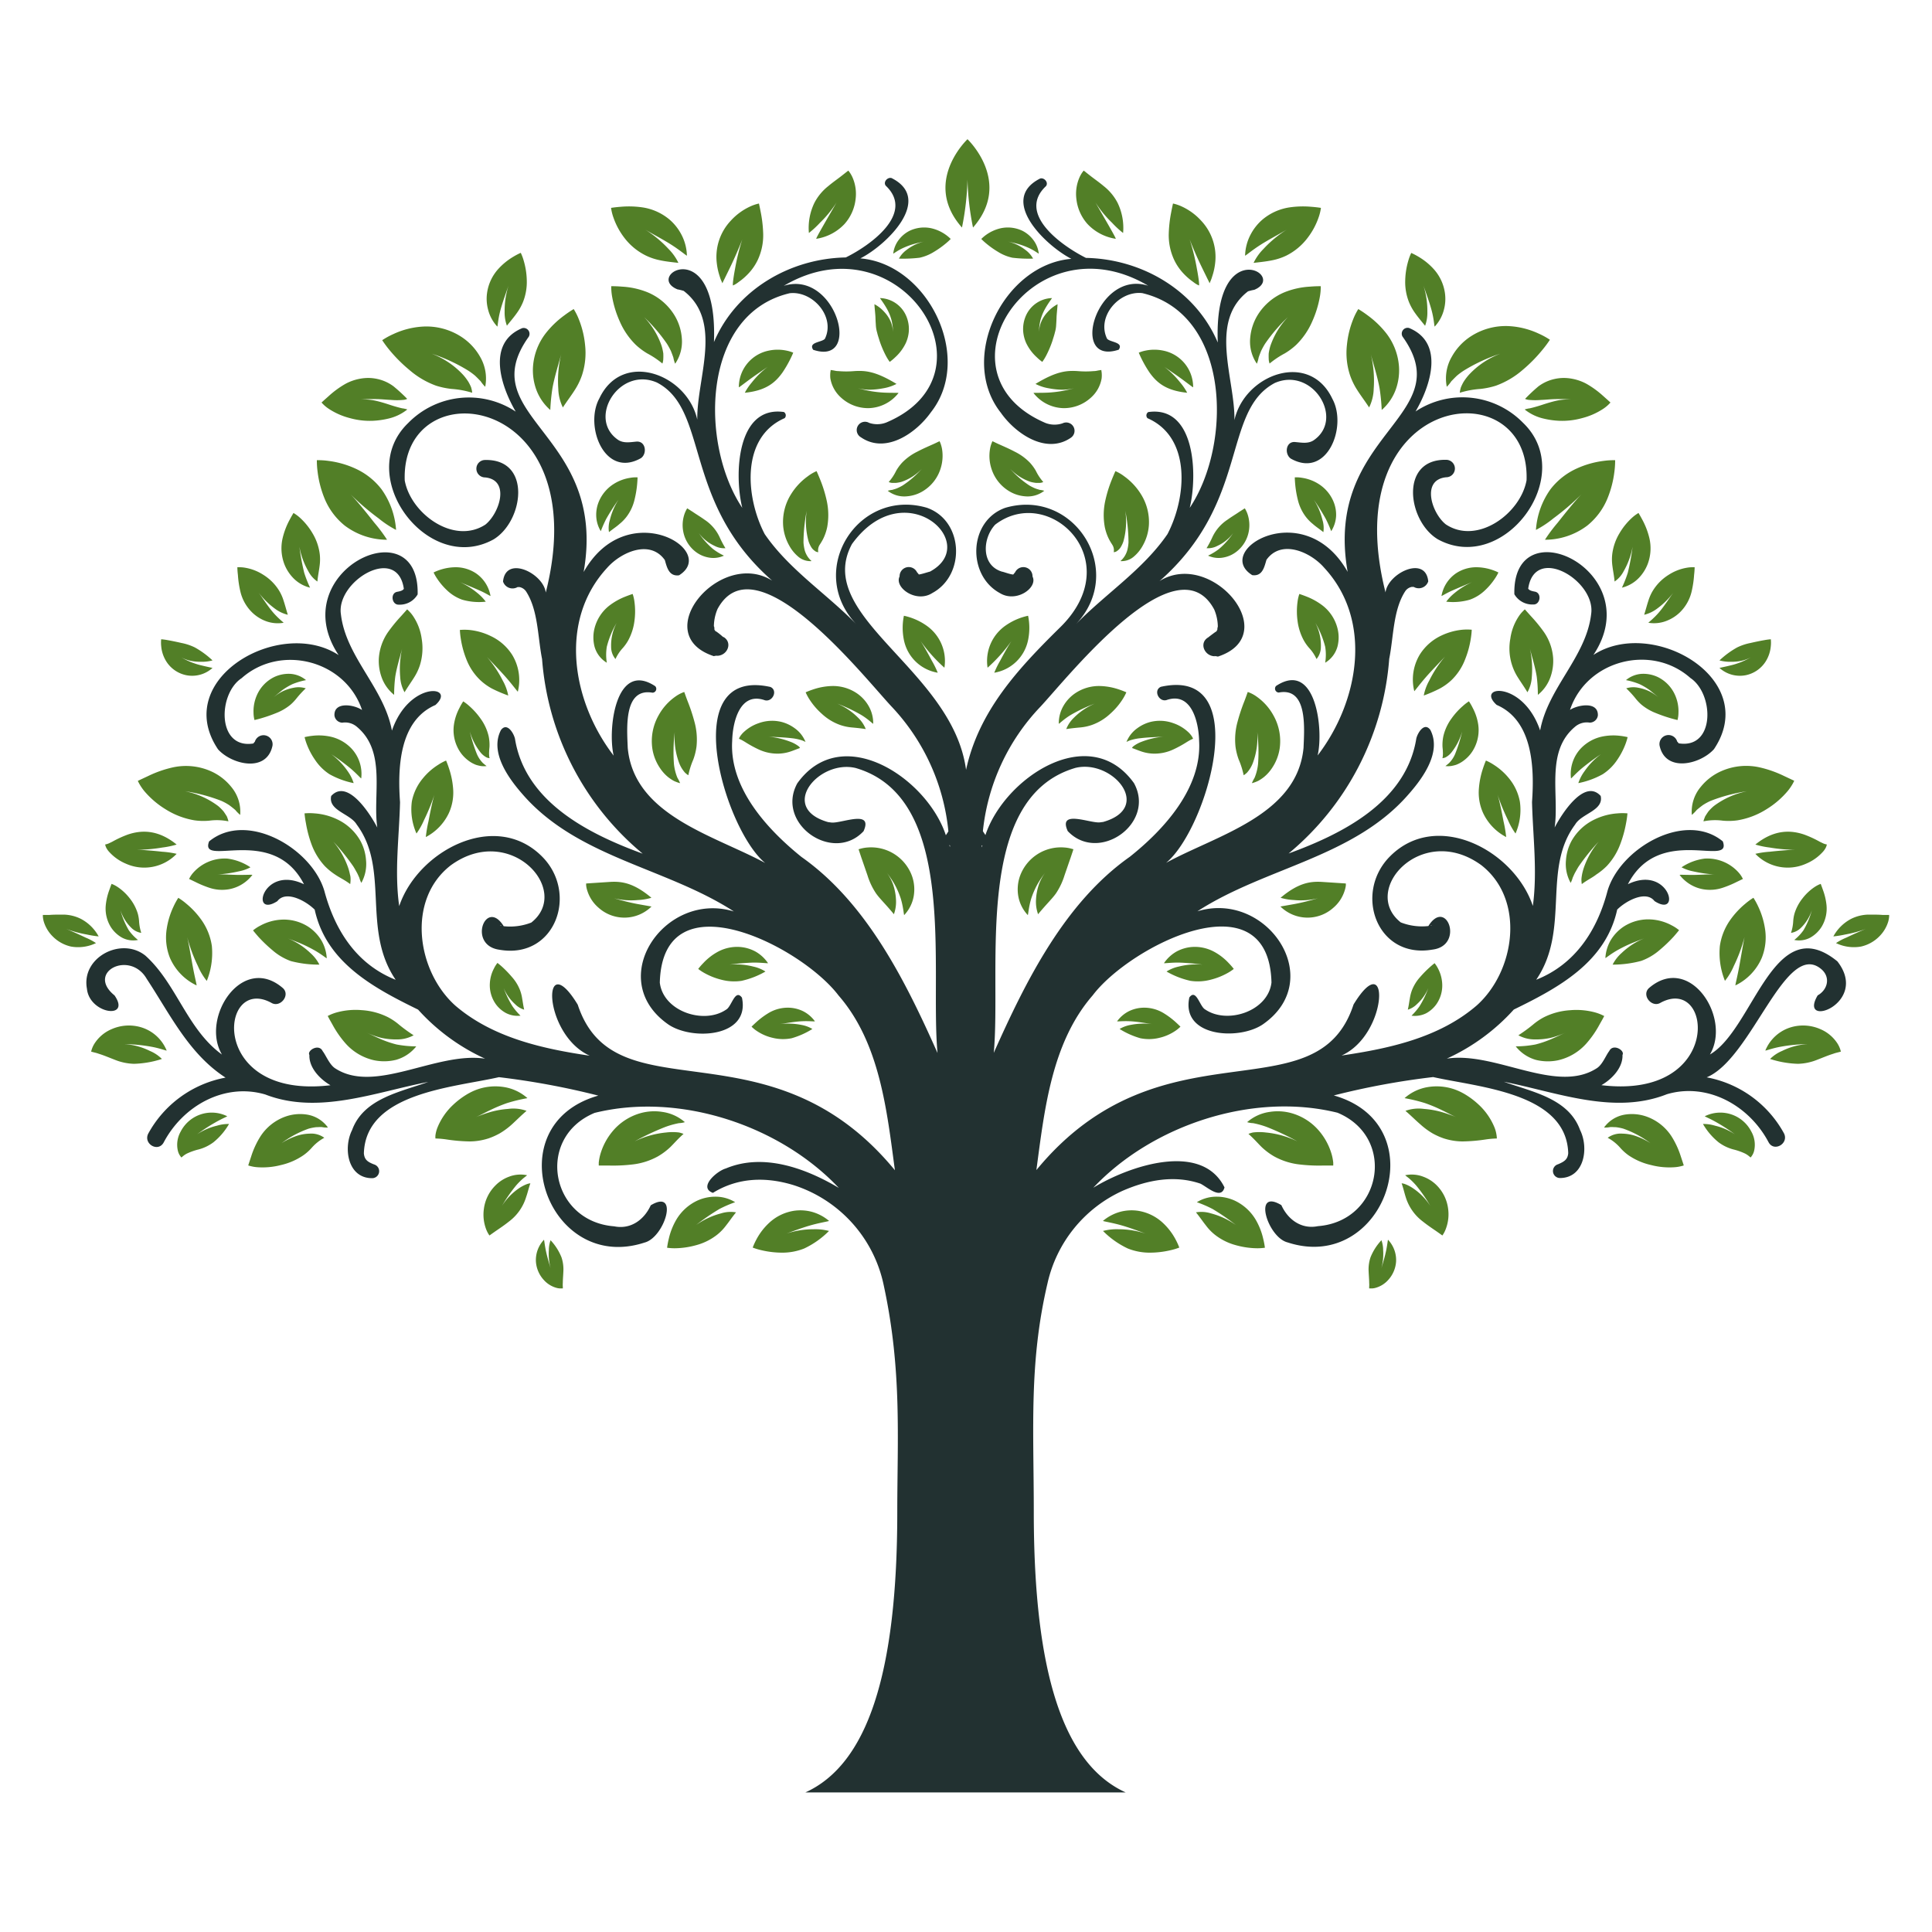 <svg xmlns="http://www.w3.org/2000/svg" viewBox="0 0 350 350"><defs><style>.cls-1{fill:#527f27;}.cls-2{fill:#223131;}</style></defs><g id="OBJECTS"><g id="Layer_4" data-name="Layer 4"><path class="cls-1" d="M298.63,112.82c-.08,0,.94-.75,1.92-1.9s1.92-2.65,2.66-3.65a14.12,14.12,0,0,1-3.16,3.1,6.27,6.27,0,0,1-2.19,1c.31-1,.52-1.83.76-2.54a8,8,0,0,1,.84-1.87,8.83,8.83,0,0,1,2.84-2.83,8.71,8.71,0,0,1,3.23-1.27,6.09,6.09,0,0,1,1.06-.1H307s0,.58-.1,1.41a18.36,18.36,0,0,1-.47,3.09,7.75,7.75,0,0,1-2.14,3.71,7.13,7.13,0,0,1-2.4,1.51A6.18,6.18,0,0,1,298.63,112.82Z"/><path class="cls-1" d="M314.4,178.51c-.08,0,.3-1.4.64-3.22s.69-4,1-5.54a28.09,28.09,0,0,1-1.94,5.24,11.36,11.36,0,0,1-1.61,2.7,13.47,13.47,0,0,1-.92-6.32,10.83,10.83,0,0,1,1.85-4.67,15.13,15.13,0,0,1,2.78-3,11.39,11.39,0,0,1,1.45-1.06,12.63,12.63,0,0,1,.86,1.57,14.38,14.38,0,0,1,1.23,4,10,10,0,0,1-.58,5.32A9.88,9.88,0,0,1,314.4,178.51Z"/><path class="cls-1" d="M274.55,151a13,13,0,0,1-1.38-2.46,37.24,37.24,0,0,1-1.88-4.6c.41,1.32.78,3.26,1.09,4.86a24.1,24.1,0,0,1,.48,2.84,9.44,9.44,0,0,1-4.18-4.35,9,9,0,0,1-.76-4.5,14.86,14.86,0,0,1,.72-3.53c.29-.9.55-1.48.55-1.48a8.77,8.77,0,0,1,1.41.76,11.36,11.36,0,0,1,2.79,2.49,9.28,9.28,0,0,1,1.95,4.2A10.68,10.68,0,0,1,274.55,151Z"/><path class="cls-1" d="M257.93,126a8.85,8.85,0,0,1,1-2.72,21.09,21.09,0,0,1,2.88-4.37c-1,1.09-2.46,2.56-3.6,3.88s-2,2.5-2,2.42a8.77,8.77,0,0,1,1-6.63,9.23,9.23,0,0,1,3.88-3.43,11.46,11.46,0,0,1,3.84-1.07,10,10,0,0,1,1.69,0,14.44,14.44,0,0,1-.18,1.67,17,17,0,0,1-1,3.65,10.38,10.38,0,0,1-2.49,3.81,10.21,10.21,0,0,1-2.12,1.53A25.4,25.4,0,0,1,257.93,126Z"/><path class="cls-1" d="M278.6,125.88a27.08,27.08,0,0,0-.2-3.25c-.27-1.8-.94-3.82-1.27-5.27a17.25,17.25,0,0,1,.37,5.29,6.38,6.38,0,0,1-.79,2.76c-.65-1.08-1.23-1.88-1.69-2.62a9.75,9.75,0,0,1-1.41-7.08,9.67,9.67,0,0,1,1.49-4,6,6,0,0,1,.81-1,4.53,4.53,0,0,1,.33-.32l1.12,1.25a27.41,27.41,0,0,1,2.33,2.85,9.44,9.44,0,0,1,1.68,4.76,8.78,8.78,0,0,1-.48,3.38A7.19,7.19,0,0,1,278.6,125.88Z"/><path class="cls-1" d="M279.88,97.78a28.79,28.79,0,0,1,2.31-3.09c1.36-1.72,3-3.79,4.29-5.12a45.93,45.93,0,0,1-5.06,4.33A18.39,18.39,0,0,1,278.25,96a14.32,14.32,0,0,1,2.63-7.36,12.49,12.49,0,0,1,4.82-3.79,16.65,16.65,0,0,1,4.77-1.35,13.22,13.22,0,0,1,2.13-.13,15.87,15.87,0,0,1-.14,2.12,18.75,18.75,0,0,1-1.22,4.73,12.28,12.28,0,0,1-3.7,5A12.71,12.71,0,0,1,279.88,97.78Z"/><path class="cls-1" d="M264.46,71.15s0-.33.2-1c.13-.29.29-.65.5-1a9.8,9.8,0,0,1,.91-1.21,15,15,0,0,1,5.74-3.87,30.75,30.75,0,0,0-6.52,3,12,12,0,0,0-1.37,1c-.39.37-.73.73-1,1a6.23,6.23,0,0,1-.82,1,7.81,7.81,0,0,1,.92-5.47,10.45,10.45,0,0,1,3.3-3.58,11.63,11.63,0,0,1,7.22-1.93,14.61,14.61,0,0,1,5.24,1.36,13.41,13.41,0,0,1,2,1.1,20.24,20.24,0,0,1-1.35,1.82A26.94,26.94,0,0,1,275.86,67,15.4,15.4,0,0,1,271,69.87a14.46,14.46,0,0,1-2.83.59A16.47,16.47,0,0,0,264.46,71.15Z"/><path class="cls-1" d="M250.31,74.27a35.89,35.89,0,0,0-.38-3.88c-.37-2.13-1.17-4.56-1.61-6.28a20.31,20.31,0,0,1,.54,6.33,8.1,8.1,0,0,1-.83,3.37c-.83-1.26-1.57-2.22-2.14-3.13a12.22,12.22,0,0,1-1.32-2.7,12.93,12.93,0,0,1-.56-5.5,16.76,16.76,0,0,1,1.13-4.64,10.76,10.76,0,0,1,.93-1.85,19.37,19.37,0,0,1,1.69,1.14,17,17,0,0,1,3.4,3.28,11.13,11.13,0,0,1,2.28,6,10.27,10.27,0,0,1-.53,4A9,9,0,0,1,250.31,74.27Z"/><path class="cls-1" d="M241.16,96.23a22,22,0,0,0-1-2.26A39.4,39.4,0,0,0,238,90.51a11.92,11.92,0,0,1,1.58,3.7,4.9,4.9,0,0,1,.16,2.19c-.74-.59-1.38-1-1.9-1.47a7.64,7.64,0,0,1-1.32-1.36,8.25,8.25,0,0,1-1.4-3,18.79,18.79,0,0,1-.48-2.81c-.07-.76-.08-1.28-.08-1.28a5.61,5.61,0,0,1,1.31.08,7.69,7.69,0,0,1,3,1.11,6.92,6.92,0,0,1,2.71,3.21,6.2,6.2,0,0,1,.47,2.53A5.68,5.68,0,0,1,241.16,96.23Z"/><path class="cls-1" d="M230,65.86a2.57,2.57,0,0,1-.16-.85,10,10,0,0,1,0-1,9.52,9.52,0,0,1,.29-1.31,14.22,14.22,0,0,1,3.18-5.25,30.29,30.29,0,0,0-4.13,4.82,13.77,13.77,0,0,0-.73,1.33c-.17.44-.33.85-.44,1.19a5.31,5.31,0,0,1-.32,1.1,7.05,7.05,0,0,1-1.2-4.71,9.46,9.46,0,0,1,1.32-4.06,10.38,10.38,0,0,1,4.93-4.19,14.46,14.46,0,0,1,4.53-1c1.2-.1,2-.08,2-.08a10.66,10.66,0,0,1-.18,2,19,19,0,0,1-1.37,4.39,13.37,13.37,0,0,1-2.89,4.22,12,12,0,0,1-2.08,1.56A16.16,16.16,0,0,0,230,65.86Z"/><path class="cls-1" d="M219.13,51.31a2.3,2.3,0,0,1-.11-.25l-.32-.64c-.25-.52-.61-1.24-1-2.05-.79-1.62-1.66-3.62-2.18-5a39.59,39.59,0,0,1,1.31,5.33c.34,1.77.49,3.16.34,3a4.27,4.27,0,0,1-.75-.43l-.73-.54a11.53,11.53,0,0,1-1.25-1.14,9.54,9.54,0,0,1-1.71-2.47,10.54,10.54,0,0,1-1-4.73,23.52,23.52,0,0,1,.42-3.82c.19-1,.35-1.7.35-1.7a7.66,7.66,0,0,1,1.68.58,10.86,10.86,0,0,1,3.42,2.53,9.55,9.55,0,0,1,2.53,7.74,11.17,11.17,0,0,1-.33,1.71c-.08.29-.18.6-.28.91S219.31,50.9,219.13,51.31Z"/><path class="cls-1" d="M227.1,47.62a9.18,9.18,0,0,1,1.78-2.51,20.85,20.85,0,0,1,4.26-3.53c-1.32.8-3.29,1.81-4.86,2.82s-2.71,2-2.72,1.91a8.67,8.67,0,0,1,1-3.82,9.22,9.22,0,0,1,2.1-2.67,9.87,9.87,0,0,1,4.88-2.24,17,17,0,0,1,4-.12c1.06.08,1.76.2,1.76.2a8.64,8.64,0,0,1-.43,1.75,13,13,0,0,1-2,3.7,11,11,0,0,1-3.81,3.18,10.63,10.63,0,0,1-2.57.86C229.52,47.35,228.42,47.48,227.1,47.62Z"/><path class="cls-1" d="M240.07,120.06a8.92,8.92,0,0,0,0-2.9,16.6,16.6,0,0,0-1.78-4.32,8.83,8.83,0,0,1,1,4.37,3.41,3.41,0,0,1-.79,2.18,7.64,7.64,0,0,0-1.33-2,7.85,7.85,0,0,1-1-1.42,10,10,0,0,1-1.11-3.51,12.66,12.66,0,0,1,0-3.41,6.86,6.86,0,0,1,.33-1.45s.56.18,1.37.5a11.81,11.81,0,0,1,2.93,1.67,7.56,7.56,0,0,1,2.61,4.07,6.63,6.63,0,0,1,0,3.28A4.94,4.94,0,0,1,240.07,120.06Z"/><path class="cls-1" d="M226.79,141.88a7.52,7.52,0,0,1,.5-1,9,9,0,0,0,.62-2.49,29.37,29.37,0,0,0-.15-5.78,13.25,13.25,0,0,1-.77,5.55,5.68,5.68,0,0,1-1.1,1.83c-.37.33-.59.47-.59.44a14.68,14.68,0,0,0-.9-2.84,11,11,0,0,1-.58-2.35,12.12,12.12,0,0,1,.38-4.51,32.61,32.61,0,0,1,1.23-3.7c.19-.5.34-.91.44-1.2l.17-.47a4.57,4.57,0,0,1,.47.18,6.44,6.44,0,0,1,1.19.69,10.08,10.08,0,0,1,3,3.38,9.48,9.48,0,0,1,1.13,5.95,8.62,8.62,0,0,1-1.39,3.58,7.28,7.28,0,0,1-1.5,1.66,7.84,7.84,0,0,1-1,.66A6.2,6.2,0,0,1,226.79,141.88Z"/><path class="cls-1" d="M203,101.65c-.07,0,.31-.24.7-.83a4.16,4.16,0,0,0,.52-1.14,7.84,7.84,0,0,0,.22-1.41,30.65,30.65,0,0,0-.58-5.73,13.42,13.42,0,0,1-.35,5.56,5.24,5.24,0,0,1-.5,1.06,2.21,2.21,0,0,1-.57.6,1.08,1.08,0,0,1-.68.27,1.79,1.79,0,0,0-.27-1.36c-.21-.33-.41-.65-.59-1a8.89,8.89,0,0,1-.76-2.21,12.11,12.11,0,0,1,.07-4.65A23.35,23.35,0,0,1,201.37,87c.4-1,.7-1.65.7-1.65a7.56,7.56,0,0,1,1.6.94,11.38,11.38,0,0,1,3,3.2,9.47,9.47,0,0,1,1.46,5.68A8.71,8.71,0,0,1,207,98.88a7,7,0,0,1-1.57,1.93A3.36,3.36,0,0,1,203,101.65Z"/><path class="cls-1" d="M193.16,132.08a5.81,5.81,0,0,1,1.4-2.07,11.8,11.8,0,0,1,3.79-2.55,29.14,29.14,0,0,0-4.27,2c-1.35.79-2.25,1.74-2.27,1.65a6.26,6.26,0,0,1,.87-3.28,7,7,0,0,1,2.07-2.22,7.71,7.71,0,0,1,4.55-1.33,11.55,11.55,0,0,1,3.37.61,14.64,14.64,0,0,1,1.38.53,9.17,9.17,0,0,1-.71,1.31,12.47,12.47,0,0,1-2.23,2.59,9.55,9.55,0,0,1-3.27,2,8.69,8.69,0,0,1-2,.45C195.11,131.84,194.24,131.91,193.16,132.08Z"/><path class="cls-1" d="M262,109a8.53,8.53,0,0,1,1.49-1.55,13.65,13.65,0,0,1,3.22-2c-1,.41-2.41,1-3.57,1.51s-2,1.07-2,1a6.28,6.28,0,0,1,2.65-4.11,6.65,6.65,0,0,1,3.68-1.09,9.17,9.17,0,0,1,2.84.48,8.26,8.26,0,0,1,1.14.47,8.21,8.21,0,0,1-.61,1.07,11.87,11.87,0,0,1-1.8,2.14,7.77,7.77,0,0,1-2.77,1.72A11,11,0,0,1,262,109Z"/><path class="cls-1" d="M294.61,124.7a4.26,4.26,0,0,1,2.17-.11,7.87,7.87,0,0,1,2,.64,8.28,8.28,0,0,1,1.65,1.09c-.42-.38-1-.82-1.54-1.27a11.74,11.74,0,0,0-1.89-1.12,13,13,0,0,0-2.44-.72,4.93,4.93,0,0,1,2.92-1.14,6.17,6.17,0,0,1,2.82.57,6.61,6.61,0,0,1,3.16,3.29,7.23,7.23,0,0,1,.61,3.19,5.51,5.51,0,0,1-.17,1.32s-.51-.11-1.26-.33a26.79,26.79,0,0,1-2.69-.94,9.44,9.44,0,0,1-2.64-1.56,8.93,8.93,0,0,1-1.12-1.21A18.81,18.81,0,0,0,294.61,124.7Z"/><path class="cls-1" d="M311.5,121c-.05,0,.93-.19,2.15-.49a13.22,13.22,0,0,0,3.52-1.43,6.41,6.41,0,0,1-1.69.63,8.91,8.91,0,0,1-1.9.18,7.34,7.34,0,0,1-2.08-.25,15.91,15.91,0,0,1,3.2-2.35,9.65,9.65,0,0,1,2.43-.81c.87-.2,1.79-.39,2.49-.51a10.88,10.88,0,0,1,1.18-.16,5.8,5.8,0,0,1,0,1.21,6.18,6.18,0,0,1-.95,2.84,5.59,5.59,0,0,1-3.59,2.46A5.52,5.52,0,0,1,311.5,121Z"/><path class="cls-1" d="M286.56,160.16s-.06-.26-.07-.79c0-.26.05-.58.11-.94a9.92,9.92,0,0,1,.31-1.18,14.91,14.91,0,0,1,2.71-4.79,39.27,39.27,0,0,0-3.55,4.39c-.27.39-.47.79-.68,1.15s-.34.72-.48,1a4.48,4.48,0,0,1-.37.94,7,7,0,0,1-.85-4.11,8.61,8.61,0,0,1,1-3.47,9.43,9.43,0,0,1,4.21-3.92,11.29,11.29,0,0,1,4.13-1.09,10,10,0,0,1,1.8,0,16.69,16.69,0,0,1-.25,1.76,21.26,21.26,0,0,1-1.06,3.83,11.81,11.81,0,0,1-2.4,3.91,11.58,11.58,0,0,1-1.94,1.58C288.47,159,287.57,159.4,286.56,160.16Z"/><path class="cls-1" d="M308.62,148.79c-.05,0,.05-.3.27-.86.15-.26.35-.56.59-.91a8,8,0,0,1,1-1,14.78,14.78,0,0,1,6-2.68,30.47,30.47,0,0,0-6.57,1.74,9.91,9.91,0,0,0-1.45.79c-.41.31-.78.6-1.08.86a6.89,6.89,0,0,1-.89.9,7,7,0,0,1,1.65-5.12,9.87,9.87,0,0,1,3.71-2.82,11.17,11.17,0,0,1,6.76-.71,20.31,20.31,0,0,1,4.53,1.57l1.9.89s-.08.19-.26.52a9.38,9.38,0,0,1-.91,1.33,15.87,15.87,0,0,1-3.87,3.32,14.17,14.17,0,0,1-5.24,2,11.41,11.41,0,0,1-2.68.06A10.48,10.48,0,0,0,308.62,148.79Z"/><path class="cls-1" d="M320.67,191.84a6.78,6.78,0,0,1,2.19-1.46,12,12,0,0,1,4.58-1.23,29.68,29.68,0,0,0-4.83.47c-1.59.28-2.82.78-2.8.69a7.26,7.26,0,0,1,4.7-4.23,7.76,7.76,0,0,1,5.29.37,6.84,6.84,0,0,1,3.08,2.6,4.76,4.76,0,0,1,.5,1.06c.08.26.11.4.11.4l-.41.11c-.26.07-.6.14-1,.29-.83.25-1.82.67-2.86,1.07a10,10,0,0,1-3.5.74A18,18,0,0,1,320.67,191.84Z"/><path class="cls-1" d="M332.61,170.85a10.51,10.51,0,0,1,1.89-1c1.13-.54,2.51-1.16,3.49-1.56a21.31,21.31,0,0,1-3.69,1,19.34,19.34,0,0,1-2.17.35,7.77,7.77,0,0,1,3.24-3.19,7.35,7.35,0,0,1,3.13-.76c1,0,1.85,0,2.55.06.35,0,.64,0,.85,0h.33a2.06,2.06,0,0,1,0,.33,4.62,4.62,0,0,1-.17.91,6.39,6.39,0,0,1-1.59,2.63,6.72,6.72,0,0,1-3.34,1.86A7.47,7.47,0,0,1,332.61,170.85Z"/><path class="cls-1" d="M274.59,189.56a19.65,19.65,0,0,0,3.56-.34,18.67,18.67,0,0,0,2.93-1c.95-.41,1.83-.84,2.56-1.17A15.78,15.78,0,0,1,281,188a12.06,12.06,0,0,1-2.93.3,6.09,6.09,0,0,1-3-.75,28.27,28.27,0,0,0,2.65-1.93,10.66,10.66,0,0,1,2-1.35,12.31,12.31,0,0,1,4.71-1.26,13.06,13.06,0,0,1,4.43.37,8.44,8.44,0,0,1,1.3.46l.46.22-.24.46c-.15.28-.38.67-.65,1.16a18.27,18.27,0,0,1-2.38,3.4,9.75,9.75,0,0,1-5.1,3,9,9,0,0,1-4-.07A7.16,7.16,0,0,1,274.59,189.56Z"/><path class="cls-1" d="M291.25,206.12a4,4,0,0,1,2.67-.75,7.92,7.92,0,0,1,2.71.54A11.9,11.9,0,0,1,299,207.1a18.44,18.44,0,0,0-4.94-2.64,8.76,8.76,0,0,0-1.34-.26c-.42,0-.81-.06-1.13,0a4.28,4.28,0,0,1-1,.06,5.78,5.78,0,0,1,3.73-2.33,8,8,0,0,1,4,.36,9,9,0,0,1,4.5,3.58,15.64,15.64,0,0,1,1.67,3.61l.39,1.18.15.47a4.11,4.11,0,0,1-.46.13,6.61,6.61,0,0,1-1.31.2,13.19,13.19,0,0,1-4.15-.4,11.86,11.86,0,0,1-4.09-1.77,8.83,8.83,0,0,1-1.52-1.38A8.27,8.27,0,0,0,291.25,206.12Z"/><path class="cls-1" d="M308.51,203.62a7.06,7.06,0,0,1,2.19.31,11.07,11.07,0,0,1,3.61,1.57,32.32,32.32,0,0,0-3.37-2.19c-1.15-.66-2.15-1.06-2.1-1.09a6.31,6.31,0,0,1,8.43,2.78,4.83,4.83,0,0,1,.5,3.5,2.74,2.74,0,0,1-.42.92c-.13.18-.21.27-.21.27l-.28-.23a4,4,0,0,0-.7-.47,11.13,11.13,0,0,0-2.19-.77,7.85,7.85,0,0,1-2.63-1.28A11.91,11.91,0,0,1,308.51,203.62Z"/><path class="cls-1" d="M231.94,164.23c-.05,0,1.1-.19,2.53-.45s3.14-.71,4.3-1.05a13.05,13.05,0,0,1-4.34.32,10.13,10.13,0,0,1-2.44-.41c3.27-2.75,5.44-3,7.56-2.87l4.26.28a3.41,3.41,0,0,1,0,.38,5.35,5.35,0,0,1-.24,1,6.66,6.66,0,0,1-2,3,7,7,0,0,1-9.61-.21Z"/><path class="cls-1" d="M325.05,170.28a8.52,8.52,0,0,0,1.67-1.76,14.89,14.89,0,0,0,1.52-3.64,7.83,7.83,0,0,1-2,3.22,3.25,3.25,0,0,1-1.78.9,8.08,8.08,0,0,0,.39-2,6.92,6.92,0,0,1,.24-1.5,8.37,8.37,0,0,1,1.49-2.8,9.29,9.29,0,0,1,2.14-2,6,6,0,0,1,.8-.45l.32-.13s.18.47.42,1.15a11.17,11.17,0,0,1,.63,2.72,6.37,6.37,0,0,1-.89,3.91,5.75,5.75,0,0,1-2,1.93A4.3,4.3,0,0,1,325.05,170.28Z"/><path class="cls-1" d="M292.14,174.75a7.16,7.16,0,0,1,1.65-2.12,13.54,13.54,0,0,1,2-1.57,12.82,12.82,0,0,1,2.11-1.08c-.64.24-1.42.53-2.22.86a25.51,25.51,0,0,0-2.35,1.12c-1.47.79-2.5,1.68-2.5,1.59a7.24,7.24,0,0,1,1.06-3.38,7.83,7.83,0,0,1,2.2-2.27,8.19,8.19,0,0,1,5.06-1.33,9,9,0,0,1,3.7,1.07,7.28,7.28,0,0,1,1.33.87s-.39.5-1,1.19a26.37,26.37,0,0,1-2.48,2.37,10.57,10.57,0,0,1-3.37,2A19.87,19.87,0,0,1,292.14,174.75Z"/><path class="cls-1" d="M304.28,158.5c0-.06,1,0,2.35,0s2.88-.14,4-.08a24.39,24.39,0,0,1-3.92-.57,7.42,7.42,0,0,1-2.08-.73,9.67,9.67,0,0,1,4.21-1.58,7.61,7.61,0,0,1,6.2,2.61,4.86,4.86,0,0,1,.54.77l.17.31-.32.15-.81.39a18.88,18.88,0,0,1-2.52,1.05,7.27,7.27,0,0,1-3.55.28,6.78,6.78,0,0,1-2.16-.77A6.9,6.9,0,0,1,304.28,158.5Z"/><path class="cls-1" d="M285.93,141.87a7.58,7.58,0,0,1,1.11-2.14,13.11,13.11,0,0,1,3-3.11,42.6,42.6,0,0,0-3.54,2.62c-1.11.95-1.88,1.84-1.9,1.77a6.75,6.75,0,0,1,1.75-5.39,7.46,7.46,0,0,1,3.87-2.18,10.07,10.07,0,0,1,3.26-.14,11.47,11.47,0,0,1,1.38.24,10.49,10.49,0,0,1-.42,1.34,13.48,13.48,0,0,1-1.48,2.8,9.1,9.1,0,0,1-2.6,2.57A15,15,0,0,1,285.93,141.87Z"/><path class="cls-1" d="M293.83,106.46a22,22,0,0,0,1.06-2.7,42.25,42.25,0,0,0,.87-4.71,13.73,13.73,0,0,1-1.6,4.4,5.09,5.09,0,0,1-1.66,1.9c-.1-1.09-.29-1.94-.38-2.7a8.72,8.72,0,0,1-.06-2.15,9.62,9.62,0,0,1,1.31-3.87,12,12,0,0,1,2.23-2.78,7.32,7.32,0,0,1,1.23-.92s.32.52.74,1.31a13.59,13.59,0,0,1,1.22,3.21,8.1,8.1,0,0,1-.28,4.69,7.51,7.51,0,0,1-1.63,2.57A6.32,6.32,0,0,1,293.83,106.46Z"/><path class="cls-1" d="M276.21,74.18a4.73,4.73,0,0,1,.93-.21c.59-.13,1.38-.35,2.23-.63s1.79-.57,2.71-.77a9.47,9.47,0,0,1,2.59-.18,23.51,23.51,0,0,0-2.62-.09c-1,0-1.95.12-2.83.15a12.08,12.08,0,0,1-2.17,0,2,2,0,0,1-.77-.19A30.75,30.75,0,0,1,278.69,70a7.57,7.57,0,0,1,2.88-1.33,7.8,7.8,0,0,1,1.77-.2,8.36,8.36,0,0,1,1.54.16,8.83,8.83,0,0,1,2.47.87,16.84,16.84,0,0,1,3.13,2.28c.76.67,1.27,1.14,1.27,1.14a6.52,6.52,0,0,1-1.34,1.16,12.57,12.57,0,0,1-3.78,1.66,13.4,13.4,0,0,1-4.16.49,14.78,14.78,0,0,1-2.75-.38A8.57,8.57,0,0,1,276.21,74.18Z"/><path class="cls-1" d="M259.91,59.16c-.07.06-.12-1.27-.53-2.83s-1.08-3.35-1.51-4.6a14.9,14.9,0,0,1,.71,4.7,6.9,6.9,0,0,1-.41,2.59c-.72-.89-1.32-1.6-1.79-2.27a9.6,9.6,0,0,1-1.12-2,9.83,9.83,0,0,1-.69-4,13.58,13.58,0,0,1,.55-3.49,8.63,8.63,0,0,1,.54-1.44,12.81,12.81,0,0,1,1.35.71,11.73,11.73,0,0,1,2.76,2.26,8.19,8.19,0,0,1,2,4.35,7.57,7.57,0,0,1-.2,3A7,7,0,0,1,259.91,59.16Z"/><path class="cls-1" d="M203.46,42.21a17.34,17.34,0,0,1-2-1.85,20.26,20.26,0,0,1-3-3.66c1.3,2.28,3.84,6.58,3.66,6.56A8.84,8.84,0,0,1,197,40.57a8.12,8.12,0,0,1-2-4.5,7.45,7.45,0,0,1,.52-3.84,5.78,5.78,0,0,1,.55-1l.25-.33,1.17.92c.68.54,1.6,1.17,2.49,1.92a9.29,9.29,0,0,1,2.48,3A10.43,10.43,0,0,1,203.46,42.21Z"/><path class="cls-1" d="M216.15,70.16c0,.06-.83-.59-1.9-1.38s-2.42-1.69-3.33-2.33a15.75,15.75,0,0,1,2.86,2.81,10.25,10.25,0,0,1,1.29,1.89c-3.9-.38-5.56-1.9-6.82-3.66a21.07,21.07,0,0,1-1.42-2.44c-.34-.68-.53-1.16-.53-1.16a6.13,6.13,0,0,1,1.25-.38,7.79,7.79,0,0,1,3.14,0,6.74,6.74,0,0,1,5.46,6.66Z"/><path class="cls-1" d="M190.56,54c.08,0-.65.86-1.32,2.1a8.61,8.61,0,0,0-.79,2.07,11,11,0,0,0-.24,2,5.86,5.86,0,0,1,.44-1.93,6,6,0,0,1,1.15-1.73,6.33,6.33,0,0,1,1.79-1.4c-.06,1-.17,1.81-.19,2.47s-.05,1-.08,1.51a5.93,5.93,0,0,1-.23,1.19c-.1.45-.27.92-.42,1.43a18.39,18.39,0,0,1-1.15,2.72,9.21,9.21,0,0,1-.7,1.13,8.78,8.78,0,0,1-1-.84,8.32,8.32,0,0,1-1.9-2.54,6.27,6.27,0,0,1-.56-2.15,6,6,0,0,1,.46-2.76A5.34,5.34,0,0,1,190.56,54Z"/><path class="cls-1" d="M180.12,121.87a17.18,17.18,0,0,1,1.06-2.16c.64-1.21,1.44-2.66,2.08-3.62a28.66,28.66,0,0,1-4.35,4.87,7.82,7.82,0,0,1,3.34-7.69,11.15,11.15,0,0,1,4-1.72,10.93,10.93,0,0,1,0,4.39A7.51,7.51,0,0,1,180.12,121.87Z"/><path class="cls-1" d="M189,87.32a1.75,1.75,0,0,1-.58.16c-.21,0-.46,0-.74,0a6.38,6.38,0,0,1-1-.19A9.08,9.08,0,0,1,183,84.93a17.41,17.41,0,0,0,3.45,3,7.79,7.79,0,0,0,1,.51c.32.14.63.21.89.3a4.38,4.38,0,0,1,.84.17,4.86,4.86,0,0,1-3.48,1,6.51,6.51,0,0,1-3-1A7.31,7.31,0,0,1,179.64,85a7.48,7.48,0,0,1-.29-3.65,4.7,4.7,0,0,1,.29-1.06c.09-.24.15-.36.15-.36l.37.17c.22.11.53.26.92.43.76.34,1.76.77,2.76,1.3a9.83,9.83,0,0,1,2.75,2,8.3,8.3,0,0,1,1.07,1.47A9,9,0,0,0,189,87.32Z"/><path class="cls-1" d="M205.11,135.52s0,0,0-.1a1.11,1.11,0,0,1,.27-.27,5.8,5.8,0,0,1,1.4-.76,14.86,14.86,0,0,1,4-.94c-1.14.08-2.78.11-4.15.28a9,9,0,0,0-1.78.35c-.47.14-.79.36-.77.31a5.63,5.63,0,0,1,2-2.5,7,7,0,0,1,2.28-1.09,7.11,7.11,0,0,1,4.17.2,7.49,7.49,0,0,1,2.81,1.7,4.09,4.09,0,0,1,.64.8,1.48,1.48,0,0,1,.15.33l-.33.15c-.18.08-.47.25-.77.43a21.06,21.06,0,0,1-2.47,1.36,8.08,8.08,0,0,1-3.38.76,7.34,7.34,0,0,1-2-.27C206.55,136.09,205.87,135.79,205.11,135.52Z"/><path class="cls-1" d="M218.85,100.66a10.79,10.79,0,0,0,2-1.22,14.25,14.25,0,0,0,2.56-2.87,7.46,7.46,0,0,1-2.89,2.33,3.6,3.6,0,0,1-1.94.41,17.55,17.55,0,0,0,1-1.88,7.62,7.62,0,0,1,2.8-3.29c.75-.54,1.53-1,2.12-1.41l1-.64a2.07,2.07,0,0,1,.17.28,5.2,5.2,0,0,1,.36.84,6.22,6.22,0,0,1,.2,3.05,6,6,0,0,1-2.15,3.62,5.39,5.39,0,0,1-2.35,1.1A4.59,4.59,0,0,1,218.85,100.66Z"/><path class="cls-1" d="M188.06,165.62a6.6,6.6,0,0,1-.37-2.75,9.88,9.88,0,0,1,.49-2.56,8.41,8.41,0,0,1,1.14-2.18,18.55,18.55,0,0,0-1.38,2.07,15,15,0,0,0-1.1,2.51c-.52,1.68-.57,3.12-.65,3.06a6.7,6.7,0,0,1-1.71-3.38,7.26,7.26,0,0,1,.26-3.57,7.88,7.88,0,0,1,8.07-5.29,6.39,6.39,0,0,1,1.22.2l.43.12-.14.43-.37,1.11c-.3.85-.69,2-1.11,3.21a12.45,12.45,0,0,1-1.49,3.17C190.67,162.77,189.61,163.73,188.06,165.62Z"/><path class="cls-1" d="M202.83,186.41a5.8,5.8,0,0,1,2-.74,12.7,12.7,0,0,1,3.91-.15c-1.08-.14-2.63-.44-4-.51s-2.4.08-2.36,0a5.92,5.92,0,0,1,2.15-1.83,6.33,6.33,0,0,1,2.41-.62,6.8,6.8,0,0,1,3.73.9,14.39,14.39,0,0,1,2.27,1.67c.55.5.91.86.91.86a6.08,6.08,0,0,1-1,.81,8.53,8.53,0,0,1-2.77,1.2,7.87,7.87,0,0,1-3.48.09A14.58,14.58,0,0,1,202.83,186.41Z"/><path class="cls-1" d="M211.33,176a6.89,6.89,0,0,1,2.22-.9,13.1,13.1,0,0,1,4.3-.35,42.48,42.48,0,0,0-4.38-.37c-1.46,0-2.63.17-2.6.1a6.74,6.74,0,0,1,2.27-2.1,7,7,0,0,1,2.61-.81,7.34,7.34,0,0,1,4.31.91,10.38,10.38,0,0,1,2.54,2,11.33,11.33,0,0,1,.91,1.05,8.11,8.11,0,0,1-1.17.77,12.4,12.4,0,0,1-3,1.18,9.07,9.07,0,0,1-3.67.21A15.26,15.26,0,0,1,211.33,176Z"/><path class="cls-1" d="M255.71,184a12,12,0,0,0,1.44-1.69,17.41,17.41,0,0,0,1.6-3.3,8.11,8.11,0,0,1-2.06,2.9,3.9,3.9,0,0,1-1.65,1c.19-.82.26-1.48.36-2a7.46,7.46,0,0,1,.38-1.5,7.83,7.83,0,0,1,1.47-2.39,20.11,20.11,0,0,1,1.76-1.79c.51-.46.88-.74.88-.74a5.52,5.52,0,0,1,.64,1,6.65,6.65,0,0,1,.74,2.73,5.91,5.91,0,0,1-1.08,3.74,5.48,5.48,0,0,1-1.82,1.6A4.6,4.6,0,0,1,255.71,184Z"/><path class="cls-1" d="M254.61,201.24a7.07,7.07,0,0,1,3.34-.35,15.76,15.76,0,0,1,3.16.55,27.7,27.7,0,0,1,2.84,1c-.81-.32-1.73-.85-2.73-1.32a26.82,26.82,0,0,0-3.06-1.28,29.76,29.76,0,0,0-3.71-.9,8.36,8.36,0,0,1,4.18-2,9.85,9.85,0,0,1,5.76.77l.35.17.28.15c.21.11.39.22.6.35a14.48,14.48,0,0,1,2.26,1.74,11.58,11.58,0,0,1,2.85,4.1,6,6,0,0,1,.39,1.48,4.48,4.48,0,0,1,.05.55s-.81,0-1.93.16a30.7,30.7,0,0,1-4.26.37,11,11,0,0,1-2.73-.35c-.25-.06-.51-.14-.76-.22l-.4-.15-.35-.14q-.58-.25-1.17-.57a13.3,13.3,0,0,1-2.28-1.68C256.5,203,255.71,202.19,254.61,201.24Z"/><path class="cls-1" d="M226.17,205.42s.26-.13.81-.26a9.48,9.48,0,0,1,2.33,0,16.62,16.62,0,0,1,5.72,1.61,47.37,47.37,0,0,0-5.5-2.59,15.4,15.4,0,0,0-2.53-.71,4.24,4.24,0,0,1-1.07-.18,7.86,7.86,0,0,1,4.1-1.86,9.3,9.3,0,0,1,3.83.2,10.17,10.17,0,0,1,5.23,3.39,11.42,11.42,0,0,1,2.18,4.19,9,9,0,0,1,.26,1.41c0,.34,0,.53,0,.53l-.53,0h-1.37a30.11,30.11,0,0,1-4.15-.19,12.34,12.34,0,0,1-4.68-1.48,12,12,0,0,1-2.21-1.65C227.89,207.15,227.18,206.3,226.17,205.42Z"/><path class="cls-1" d="M253.92,214.37s.21,0,.62.14a7.19,7.19,0,0,1,1.52.81,11,11,0,0,1,3.05,3.13,27.59,27.59,0,0,0-2.55-3.68,12.35,12.35,0,0,0-1.37-1.36c-.4-.31-.65-.5-.61-.51a5.81,5.81,0,0,1,3.28.28,6.64,6.64,0,0,1,2.41,1.55,7.3,7.3,0,0,1,2.07,4.24,7.43,7.43,0,0,1-.37,3.53,5.25,5.25,0,0,1-.46,1c-.13.21-.21.32-.21.32l-.32-.23-.81-.57c-.67-.46-1.56-1.05-2.42-1.74a8.69,8.69,0,0,1-3.1-4.44C254.42,216.12,254.25,215.32,253.92,214.37Z"/><path class="cls-1" d="M250.26,224.68a5.38,5.38,0,0,1,.31,1.8,9.83,9.83,0,0,1-.32,3.26c.27-.87.65-2.14.87-3.22s.3-2,.34-1.92a5.33,5.33,0,0,1,1.45,4,5.45,5.45,0,0,1-1.41,3.26,4.78,4.78,0,0,1-2.36,1.46,2.63,2.63,0,0,1-.81.09l-.29,0,0-.29a4.67,4.67,0,0,0,0-.72c0-.59-.07-1.32-.1-2.09a6.84,6.84,0,0,1,.34-2.53A9.88,9.88,0,0,1,250.26,224.68Z"/><path class="cls-1" d="M199.82,223a9.76,9.76,0,0,1,2.79-.31,15.68,15.68,0,0,1,4.93.79c-1.31-.48-3.19-1.19-4.82-1.62s-3-.63-2.9-.69a8.26,8.26,0,0,1,3.12-1.64,8.1,8.1,0,0,1,3.11-.2,8.51,8.51,0,0,1,4.62,2.21,11.33,11.33,0,0,1,2.3,3,12,12,0,0,1,.67,1.47,10.72,10.72,0,0,1-1.55.47,16.38,16.38,0,0,1-3.63.45,10.71,10.71,0,0,1-4.14-.75A15.81,15.81,0,0,1,199.82,223Z"/><path class="cls-1" d="M216.66,219.63a5.75,5.75,0,0,1,2.7.18,14,14,0,0,1,4.55,2.12,41,41,0,0,0-4.24-2.91,22,22,0,0,0-2.85-1.23,6.76,6.76,0,0,1,3.63-1,7.88,7.88,0,0,1,3.2.7,8.73,8.73,0,0,1,3.82,3.45,12.18,12.18,0,0,1,1.38,3.51,13.93,13.93,0,0,1,.3,1.59,9.55,9.55,0,0,1-1.64.09,14.84,14.84,0,0,1-3.68-.57,10.49,10.49,0,0,1-3.81-1.93,9,9,0,0,1-1.58-1.66C217.92,221.33,217.41,220.54,216.66,219.63Z"/><path class="cls-1" d="M261.85,138.78s.27-.2.67-.55a5.32,5.32,0,0,0,1.08-1.61,27.85,27.85,0,0,0,1.29-4.12,10.92,10.92,0,0,1-1.89,3.74,3.48,3.48,0,0,1-1.2,1c-.33.11-.5.12-.49.1a2.35,2.35,0,0,0,.08-.59,2.89,2.89,0,0,0,0-.53c0-.37-.05-.65-.07-1a7.9,7.9,0,0,1,.15-1.82,8.81,8.81,0,0,1,1.48-3.23,12.93,12.93,0,0,1,2.08-2.29,8.43,8.43,0,0,1,1.08-.83,10,10,0,0,1,.68,1.18,9.38,9.38,0,0,1,1,3,7.1,7.1,0,0,1-.7,4.27,6.38,6.38,0,0,1-1.81,2.2,5.52,5.52,0,0,1-1.49.85,6.45,6.45,0,0,1-.92.22A4.28,4.28,0,0,1,261.85,138.78Z"/><path class="cls-1" d="M318,154.68a16.07,16.07,0,0,1,2.59-.38c1.49-.16,3.3-.33,4.56-.36a27.64,27.64,0,0,1-4.54-.4A15.82,15.82,0,0,1,318,153c3.49-2.85,6.58-2.59,8.88-1.8a19.58,19.58,0,0,1,2.81,1.3l.48.23a2.48,2.48,0,0,0,.39.16,2.35,2.35,0,0,0,.38.09,1.24,1.24,0,0,1-.1.39,2.13,2.13,0,0,1-.23.45,3.16,3.16,0,0,1-.41.53,8.5,8.5,0,0,1-3,2.11A8.13,8.13,0,0,1,318,154.68Z"/><path class="cls-1" d="M188.18,45.94c0,.07-.8-.6-2-1.11a13.48,13.48,0,0,0-1.85-.66c-.63-.17-1.24-.3-1.74-.41a8.34,8.34,0,0,1,1.67.58,8.64,8.64,0,0,1,1.59,1,4.72,4.72,0,0,1,1.3,1.51,24.92,24.92,0,0,1-3.74-.16,8.2,8.2,0,0,1-2.65-1.09,16.58,16.58,0,0,1-2.12-1.51,11,11,0,0,1-.87-.8,7.1,7.1,0,0,1,.91-.77,7.32,7.32,0,0,1,2.61-1.17,6.13,6.13,0,0,1,3.95.47,5.66,5.66,0,0,1,1.9,1.58A5,5,0,0,1,188.18,45.94Z"/><path class="cls-1" d="M187.23,71.2c0-.07,1.2,0,2.75-.08a21,21,0,0,0,2.44-.29c.8-.15,1.57-.33,2.19-.5a9.15,9.15,0,0,1-2.21.27,13.77,13.77,0,0,1-2.37-.25,8.17,8.17,0,0,1-2.44-.8c3.8-2.31,5.66-2.45,7.68-2.32a16.59,16.59,0,0,0,2.84,0c.43,0,.76-.11,1-.14l.41-.06s0,.14.05.4a5,5,0,0,1,0,1.13A6,6,0,0,1,197.67,72a7.24,7.24,0,0,1-5,1.94A7.09,7.09,0,0,1,187.23,71.2Z"/><path class="cls-1" d="M220.39,114.37l0-.08h0a1.57,1.57,0,0,1,.07-.18v0c-.12.17-.12.24-.1.24l-.1.15A.23.23,0,0,0,220.39,114.37Z"/><path class="cls-1" d="M227.86,52.25l-.13.07C227.86,52.27,227.89,52.25,227.86,52.25Z"/><path class="cls-1" d="M226.07,52.74Z"/><path class="cls-1" d="M252.56,63.19a0,0,0,0,0,0,.08A0,0,0,0,0,252.56,63.19Z"/><path class="cls-1" d="M129.55,114.27h0l0,.08a.23.23,0,0,0,.07.07l-.1-.15s0-.07-.1-.24v0A1.57,1.57,0,0,1,129.55,114.27Z"/><path class="cls-1" d="M123.93,52.74Z"/><path class="cls-1" d="M122.27,52.32l-.13-.07S122.14,52.27,122.27,52.32Z"/><path class="cls-1" d="M97.44,63.19a0,0,0,0,0,0,.08A0,0,0,0,0,97.44,63.19Z"/><path class="cls-1" d="M51.37,112.82c.08,0-.94-.75-1.92-1.9s-1.92-2.65-2.66-3.65a14.12,14.12,0,0,0,3.16,3.1,6.27,6.27,0,0,0,2.19,1c-.31-1-.52-1.83-.76-2.54a8,8,0,0,0-.84-1.87,8.83,8.83,0,0,0-2.84-2.83,8.71,8.71,0,0,0-3.23-1.27,6.09,6.09,0,0,0-1.06-.1H43s0,.58.1,1.41a18.36,18.36,0,0,0,.47,3.09A7.75,7.75,0,0,0,45.73,111a7.13,7.13,0,0,0,2.4,1.51A6.18,6.18,0,0,0,51.37,112.82Z"/><path class="cls-1" d="M35.6,178.51c.08,0-.3-1.4-.64-3.22s-.69-4-1.05-5.54A28.09,28.09,0,0,0,35.85,175a11.36,11.36,0,0,0,1.61,2.7,13.47,13.47,0,0,0,.92-6.32,10.83,10.83,0,0,0-1.85-4.67,15.13,15.13,0,0,0-2.78-3,11.39,11.39,0,0,0-1.45-1.06,12.63,12.63,0,0,0-.86,1.57,14.38,14.38,0,0,0-1.23,4,10,10,0,0,0,.58,5.32A9.88,9.88,0,0,0,35.6,178.51Z"/><path class="cls-1" d="M75.45,151a13,13,0,0,0,1.38-2.46,37.24,37.24,0,0,0,1.88-4.6c-.41,1.32-.78,3.26-1.09,4.86a24.1,24.1,0,0,0-.48,2.84,9.44,9.44,0,0,0,4.18-4.35,9,9,0,0,0,.76-4.5,14.86,14.86,0,0,0-.72-3.53c-.29-.9-.55-1.48-.55-1.48a8.77,8.77,0,0,0-1.41.76A11.36,11.36,0,0,0,76.61,141a9.28,9.28,0,0,0-2,4.2A10.78,10.78,0,0,0,75.45,151Z"/><path class="cls-1" d="M92.07,126a8.85,8.85,0,0,0-1-2.72A21.09,21.09,0,0,0,88.21,119c1,1.09,2.46,2.56,3.6,3.88s2,2.5,2,2.42a8.77,8.77,0,0,0-1-6.63,9.23,9.23,0,0,0-3.88-3.43A11.46,11.46,0,0,0,85,114.12a10,10,0,0,0-1.69,0,14.44,14.44,0,0,0,.18,1.67,17,17,0,0,0,1,3.65A10.38,10.38,0,0,0,87,123.21a10.21,10.21,0,0,0,2.12,1.53A25.4,25.4,0,0,0,92.07,126Z"/><path class="cls-1" d="M71.4,125.88a27.08,27.08,0,0,1,.2-3.25c.27-1.8.94-3.82,1.27-5.27a17.25,17.25,0,0,0-.37,5.29,6.38,6.38,0,0,0,.79,2.76c.65-1.08,1.23-1.88,1.69-2.62a9.8,9.8,0,0,0,1.07-2.22,10.33,10.33,0,0,0,.34-4.86,9.67,9.67,0,0,0-1.49-4,6,6,0,0,0-.81-1,4.53,4.53,0,0,0-.33-.32l-1.12,1.25a28.76,28.76,0,0,0-2.33,2.85,9.44,9.44,0,0,0-1.68,4.76,8.78,8.78,0,0,0,.48,3.38A7.19,7.19,0,0,0,71.4,125.88Z"/><path class="cls-1" d="M70.12,97.78a28.79,28.79,0,0,0-2.31-3.09c-1.36-1.72-3-3.79-4.29-5.12a45.93,45.93,0,0,0,5.06,4.33A18.39,18.39,0,0,0,71.75,96a14.32,14.32,0,0,0-2.63-7.36,12.49,12.49,0,0,0-4.82-3.79,16.65,16.65,0,0,0-4.77-1.35,13.22,13.22,0,0,0-2.13-.13,15.87,15.87,0,0,0,.14,2.12,18.75,18.75,0,0,0,1.22,4.73,12.28,12.28,0,0,0,3.7,5A12.71,12.71,0,0,0,70.12,97.78Z"/><path class="cls-1" d="M85.54,71.15s0-.33-.2-1c-.12-.29-.29-.65-.5-1a9.8,9.8,0,0,0-.91-1.21,15,15,0,0,0-5.74-3.87,30.75,30.75,0,0,1,6.52,3,12,12,0,0,1,1.37,1c.39.37.73.73,1,1a6.23,6.23,0,0,0,.82,1A7.81,7.81,0,0,0,87,64.68a10.45,10.45,0,0,0-3.3-3.58,11.63,11.63,0,0,0-7.22-1.93,14.61,14.61,0,0,0-5.24,1.36,13.41,13.41,0,0,0-2,1.1,20.24,20.24,0,0,0,1.35,1.82A26.94,26.94,0,0,0,74.14,67,15.4,15.4,0,0,0,79,69.87a14.46,14.46,0,0,0,2.83.59A16.47,16.47,0,0,1,85.54,71.15Z"/><path class="cls-1" d="M99.69,74.27a35.89,35.89,0,0,1,.38-3.88c.37-2.13,1.17-4.56,1.61-6.28a20.31,20.31,0,0,0-.54,6.33,8.1,8.1,0,0,0,.83,3.37c.83-1.26,1.57-2.22,2.14-3.13a12.22,12.22,0,0,0,1.32-2.7,12.93,12.93,0,0,0,.56-5.5,16.76,16.76,0,0,0-1.13-4.64,10.76,10.76,0,0,0-.93-1.85,19.37,19.37,0,0,0-1.69,1.14,17,17,0,0,0-3.4,3.28,11.13,11.13,0,0,0-2.28,6,10.27,10.27,0,0,0,.53,4A9,9,0,0,0,99.69,74.27Z"/><path class="cls-1" d="M108.84,96.23a22,22,0,0,1,1-2.26,39.4,39.4,0,0,1,2.22-3.46,11.92,11.92,0,0,0-1.58,3.7,4.9,4.9,0,0,0-.16,2.19c.74-.59,1.38-1,1.9-1.47a7.64,7.64,0,0,0,1.32-1.36,8.25,8.25,0,0,0,1.4-3,18.79,18.79,0,0,0,.48-2.81c.07-.76.08-1.28.08-1.28a5.61,5.61,0,0,0-1.31.08,7.69,7.69,0,0,0-3,1.11,6.92,6.92,0,0,0-2.71,3.21,6.2,6.2,0,0,0-.47,2.53A5.68,5.68,0,0,0,108.84,96.23Z"/><path class="cls-1" d="M120,65.86a2.57,2.57,0,0,0,.16-.85,10,10,0,0,0,0-1,9.52,9.52,0,0,0-.29-1.31,14.22,14.22,0,0,0-3.18-5.25,30.29,30.29,0,0,1,4.13,4.82,13.77,13.77,0,0,1,.73,1.33c.17.44.33.85.44,1.19a5.31,5.31,0,0,0,.32,1.1,7.05,7.05,0,0,0,1.2-4.71,9.32,9.32,0,0,0-1.32-4.06,10.38,10.38,0,0,0-4.93-4.19,14.46,14.46,0,0,0-4.53-1c-1.2-.1-2-.08-2-.08a10.66,10.66,0,0,0,.18,2,19,19,0,0,0,1.37,4.39,13.37,13.37,0,0,0,2.89,4.22,12,12,0,0,0,2.08,1.56A16.16,16.16,0,0,1,120,65.86Z"/><path class="cls-1" d="M130.87,51.31a2.3,2.3,0,0,0,.11-.25l.32-.64c.25-.52.61-1.24,1-2.05.78-1.62,1.65-3.62,2.17-5a39.59,39.59,0,0,0-1.31,5.33c-.34,1.77-.49,3.16-.34,3a4.27,4.27,0,0,0,.75-.43l.73-.54a11.53,11.53,0,0,0,1.25-1.14,9.54,9.54,0,0,0,1.71-2.47,10.54,10.54,0,0,0,1-4.73,23.52,23.52,0,0,0-.42-3.82c-.19-1-.35-1.7-.35-1.7a7.66,7.66,0,0,0-1.68.58,10.86,10.86,0,0,0-3.42,2.53,9.55,9.55,0,0,0-2.53,7.74,11.17,11.17,0,0,0,.33,1.71c.08.29.18.6.28.91S130.69,50.9,130.87,51.31Z"/><path class="cls-1" d="M122.9,47.62a9.18,9.18,0,0,0-1.78-2.51,20.85,20.85,0,0,0-4.26-3.53c1.32.8,3.29,1.81,4.86,2.82s2.71,2,2.72,1.91a8.67,8.67,0,0,0-1-3.82,9.22,9.22,0,0,0-2.1-2.67,9.87,9.87,0,0,0-4.88-2.24,17,17,0,0,0-4-.12c-1.06.08-1.76.2-1.76.2a8.64,8.64,0,0,0,.43,1.75,13,13,0,0,0,2,3.7A11,11,0,0,0,117,46.29a10.63,10.63,0,0,0,2.57.86C120.48,47.35,121.58,47.48,122.9,47.62Z"/><path class="cls-1" d="M109.93,120.06a8.92,8.92,0,0,1,0-2.9,16.6,16.6,0,0,1,1.78-4.32,8.83,8.83,0,0,0-1,4.37,3.41,3.41,0,0,0,.79,2.18,7.64,7.64,0,0,1,1.33-2,7.85,7.85,0,0,0,1-1.42,10,10,0,0,0,1.11-3.51,12.66,12.66,0,0,0,0-3.41,6.86,6.86,0,0,0-.33-1.45s-.56.18-1.37.5a11.81,11.81,0,0,0-2.93,1.67,7.56,7.56,0,0,0-2.61,4.07,6.75,6.75,0,0,0,0,3.28A4.94,4.94,0,0,0,109.93,120.06Z"/><path class="cls-1" d="M123.21,141.88a7.52,7.52,0,0,0-.5-1,9,9,0,0,1-.62-2.49,29.37,29.37,0,0,1,.15-5.78,13.25,13.25,0,0,0,.77,5.55,5.68,5.68,0,0,0,1.1,1.83c.37.33.59.47.59.44a14.68,14.68,0,0,1,.9-2.84,11,11,0,0,0,.58-2.35,12.12,12.12,0,0,0-.38-4.51,32.61,32.61,0,0,0-1.23-3.7c-.19-.5-.34-.91-.44-1.2l-.17-.47a4.57,4.57,0,0,0-.47.18,6.44,6.44,0,0,0-1.19.69,10.08,10.08,0,0,0-3,3.38,9.48,9.48,0,0,0-1.13,5.95,8.62,8.62,0,0,0,1.39,3.58,7.28,7.28,0,0,0,1.5,1.66,7.84,7.84,0,0,0,1,.66A6.2,6.2,0,0,0,123.21,141.88Z"/><path class="cls-1" d="M147,101.65c.07,0-.31-.24-.7-.83a4.16,4.16,0,0,1-.52-1.14,7.84,7.84,0,0,1-.22-1.41,30.65,30.65,0,0,1,.58-5.73,13.42,13.42,0,0,0,.35,5.56,5.24,5.24,0,0,0,.5,1.06,2.21,2.21,0,0,0,.57.6,1.08,1.08,0,0,0,.68.27,1.79,1.79,0,0,1,.27-1.36c.21-.33.41-.65.59-1a8.89,8.89,0,0,0,.76-2.21,12.11,12.11,0,0,0-.07-4.65A23.35,23.35,0,0,0,148.63,87c-.4-1-.7-1.65-.7-1.65a7.56,7.56,0,0,0-1.6.94,11.38,11.38,0,0,0-3,3.2,9.47,9.47,0,0,0-1.46,5.68A8.71,8.71,0,0,0,143,98.88a7,7,0,0,0,1.57,1.93A3.36,3.36,0,0,0,147,101.65Z"/><path class="cls-1" d="M156.84,132.08a5.81,5.81,0,0,0-1.4-2.07,11.8,11.8,0,0,0-3.79-2.55,29.14,29.14,0,0,1,4.27,2c1.35.79,2.25,1.74,2.27,1.65a6.26,6.26,0,0,0-.87-3.28,7,7,0,0,0-2.07-2.22,7.71,7.71,0,0,0-4.55-1.33,11.55,11.55,0,0,0-3.37.61,14.64,14.64,0,0,0-1.38.53,9.17,9.17,0,0,0,.71,1.31,12.47,12.47,0,0,0,2.23,2.59,9.55,9.55,0,0,0,3.27,2,8.69,8.69,0,0,0,2,.45C154.89,131.84,155.76,131.91,156.84,132.08Z"/><path class="cls-1" d="M88,109a8.53,8.53,0,0,0-1.49-1.55,13.65,13.65,0,0,0-3.22-2c1,.41,2.41,1,3.57,1.51s2,1.07,2,1a6.28,6.28,0,0,0-2.65-4.11,6.65,6.65,0,0,0-3.68-1.09,9.17,9.17,0,0,0-2.84.48,8.26,8.26,0,0,0-1.14.47,8.21,8.21,0,0,0,.61,1.07,11.87,11.87,0,0,0,1.8,2.14,7.77,7.77,0,0,0,2.77,1.72A11,11,0,0,0,88,109Z"/><path class="cls-1" d="M55.39,124.7a4.26,4.26,0,0,0-2.17-.11,7.87,7.87,0,0,0-2,.64,8.28,8.28,0,0,0-1.65,1.09c.42-.38,1-.82,1.54-1.27A11.74,11.74,0,0,1,53,123.93a13,13,0,0,1,2.44-.72,4.93,4.93,0,0,0-2.92-1.14,6.17,6.17,0,0,0-2.82.57,6.61,6.61,0,0,0-3.16,3.29,7.23,7.23,0,0,0-.61,3.19,5.51,5.51,0,0,0,.17,1.32s.51-.11,1.26-.33a26.79,26.79,0,0,0,2.69-.94,9.44,9.44,0,0,0,2.64-1.56,8.93,8.93,0,0,0,1.12-1.21A18.81,18.81,0,0,1,55.39,124.7Z"/><path class="cls-1" d="M38.5,121s-.93-.19-2.15-.49a13.22,13.22,0,0,1-3.52-1.43,6.41,6.41,0,0,0,1.69.63,8.91,8.91,0,0,0,1.9.18,7.34,7.34,0,0,0,2.08-.25,15.91,15.91,0,0,0-3.2-2.35,9.65,9.65,0,0,0-2.43-.81c-.87-.2-1.79-.39-2.49-.51a10.88,10.88,0,0,0-1.18-.16,5.8,5.8,0,0,0,0,1.21,6.18,6.18,0,0,0,.95,2.84,5.59,5.59,0,0,0,3.6,2.46A5.5,5.5,0,0,0,38.5,121Z"/><path class="cls-1" d="M63.44,160.16s.06-.26.07-.79c0-.26,0-.58-.11-.94a9.92,9.92,0,0,0-.31-1.18,14.91,14.91,0,0,0-2.71-4.79,39.27,39.27,0,0,1,3.55,4.39c.27.39.47.79.68,1.15s.34.72.48,1a4.48,4.48,0,0,0,.37.94,7,7,0,0,0,.85-4.11,8.61,8.61,0,0,0-1-3.47,9.43,9.43,0,0,0-4.21-3.92,11.29,11.29,0,0,0-4.13-1.09,10,10,0,0,0-1.8,0,16.69,16.69,0,0,0,.25,1.76A21.26,21.26,0,0,0,56.45,153a11.81,11.81,0,0,0,2.4,3.91,11.58,11.58,0,0,0,1.94,1.58C61.53,159,62.43,159.4,63.44,160.16Z"/><path class="cls-1" d="M41.38,148.79s-.05-.3-.27-.86c-.15-.26-.35-.56-.59-.91a8,8,0,0,0-1-1,14.78,14.78,0,0,0-6-2.68,30.47,30.47,0,0,1,6.57,1.74,9.91,9.91,0,0,1,1.45.79c.41.31.78.6,1.08.86a6.89,6.89,0,0,0,.89.9,7,7,0,0,0-1.65-5.12,9.87,9.87,0,0,0-3.71-2.82A11.17,11.17,0,0,0,31.4,139a20.31,20.31,0,0,0-4.53,1.57l-1.9.89s.08.19.26.52a9.38,9.38,0,0,0,.91,1.33A15.87,15.87,0,0,0,30,146.61a14.17,14.17,0,0,0,5.24,2,11.41,11.41,0,0,0,2.68.06A10.48,10.48,0,0,1,41.38,148.79Z"/><path class="cls-1" d="M29.33,191.84a6.78,6.78,0,0,0-2.19-1.46,12,12,0,0,0-4.58-1.23,29.68,29.68,0,0,1,4.83.47c1.59.28,2.82.78,2.8.69a7.26,7.26,0,0,0-4.7-4.23,7.76,7.76,0,0,0-5.29.37,6.84,6.84,0,0,0-3.08,2.6,4.76,4.76,0,0,0-.5,1.06c-.08.26-.11.4-.11.4l.41.11c.26.07.6.14,1,.29.83.25,1.82.67,2.86,1.07a10,10,0,0,0,3.5.74A18,18,0,0,0,29.33,191.84Z"/><path class="cls-1" d="M17.39,170.85a10.51,10.51,0,0,0-1.89-1c-1.13-.54-2.51-1.16-3.49-1.56a21.31,21.31,0,0,0,3.69,1,19.34,19.34,0,0,0,2.17.35,7.77,7.77,0,0,0-3.24-3.19,7.35,7.35,0,0,0-3.13-.76c-1,0-1.85,0-2.55.06-.35,0-.64,0-.85,0H7.77a2.06,2.06,0,0,0,0,.33,4.62,4.62,0,0,0,.17.91,6.39,6.39,0,0,0,1.59,2.63,6.72,6.72,0,0,0,3.34,1.86A7.47,7.47,0,0,0,17.39,170.85Z"/><path class="cls-1" d="M75.41,189.56a19.65,19.65,0,0,1-3.56-.34,18.67,18.67,0,0,1-2.93-1c-.94-.41-1.83-.84-2.56-1.17A15.78,15.78,0,0,0,69,188a12.06,12.06,0,0,0,2.93.3,6.09,6.09,0,0,0,3-.75,28.27,28.27,0,0,1-2.65-1.93,10.66,10.66,0,0,0-2-1.35A12.31,12.31,0,0,0,65.56,183a13,13,0,0,0-4.42.37,8.24,8.24,0,0,0-1.31.46l-.46.22.24.46c.15.28.38.67.65,1.16a18.27,18.27,0,0,0,2.38,3.4,9.75,9.75,0,0,0,5.1,3,9,9,0,0,0,4-.07A7.16,7.16,0,0,0,75.41,189.56Z"/><path class="cls-1" d="M58.75,206.12a4,4,0,0,0-2.67-.75,7.92,7.92,0,0,0-2.71.54A11.9,11.9,0,0,0,51,207.1a18.44,18.44,0,0,1,4.94-2.64,8.76,8.76,0,0,1,1.34-.26c.42,0,.81-.06,1.13,0a4.28,4.28,0,0,0,1,.06,5.78,5.78,0,0,0-3.73-2.33,8,8,0,0,0-4,.36,9,9,0,0,0-4.5,3.58,15.64,15.64,0,0,0-1.67,3.61l-.39,1.18-.15.47a4.11,4.11,0,0,0,.46.13,6.61,6.61,0,0,0,1.31.2,13.19,13.19,0,0,0,4.15-.4A11.78,11.78,0,0,0,55,209.26a8.83,8.83,0,0,0,1.52-1.38A8.27,8.27,0,0,1,58.75,206.12Z"/><path class="cls-1" d="M41.49,203.62a7.06,7.06,0,0,0-2.19.31,11.07,11.07,0,0,0-3.61,1.57,32.32,32.32,0,0,1,3.37-2.19c1.15-.66,2.15-1.06,2.1-1.09A6.31,6.31,0,0,0,32.73,205a4.83,4.83,0,0,0-.5,3.5,2.74,2.74,0,0,0,.42.92c.13.18.21.27.21.27l.28-.23a4,4,0,0,1,.7-.47,11.13,11.13,0,0,1,2.19-.77,7.85,7.85,0,0,0,2.63-1.28A11.91,11.91,0,0,0,41.49,203.62Z"/><path class="cls-1" d="M118.06,164.23s-1.1-.19-2.53-.45-3.14-.71-4.3-1.05a13.05,13.05,0,0,0,4.34.32,10.13,10.13,0,0,0,2.44-.41c-3.27-2.75-5.44-3-7.56-2.87l-4.26.28a2.57,2.57,0,0,0,0,.38,4.57,4.57,0,0,0,.23,1,6.66,6.66,0,0,0,2,3,7,7,0,0,0,9.61-.21Z"/><path class="cls-1" d="M25,170.28a8.52,8.52,0,0,1-1.67-1.76,14.89,14.89,0,0,1-1.52-3.64,7.83,7.83,0,0,0,2,3.22,3.25,3.25,0,0,0,1.78.9,8.56,8.56,0,0,1-.39-2,6.92,6.92,0,0,0-.24-1.5,8.37,8.37,0,0,0-1.49-2.8,9.29,9.29,0,0,0-2.14-2,6,6,0,0,0-.8-.45l-.32-.13s-.18.47-.42,1.15a11.17,11.17,0,0,0-.63,2.72,6.37,6.37,0,0,0,.89,3.91,5.75,5.75,0,0,0,2,1.93A4.31,4.31,0,0,0,25,170.28Z"/><path class="cls-1" d="M57.86,174.75a7.16,7.16,0,0,0-1.65-2.12,13.54,13.54,0,0,0-2-1.57A12.82,12.82,0,0,0,52.12,170c.64.24,1.42.53,2.22.86A25.51,25.51,0,0,1,56.69,172c1.47.79,2.5,1.68,2.5,1.59a7.13,7.13,0,0,0-1.06-3.38,7.83,7.83,0,0,0-2.2-2.27,8.19,8.19,0,0,0-5.06-1.33,9,9,0,0,0-3.7,1.07,7.28,7.28,0,0,0-1.33.87s.39.5,1,1.19a26.37,26.37,0,0,0,2.48,2.37,10.57,10.57,0,0,0,3.37,2A19.87,19.87,0,0,0,57.86,174.75Z"/><path class="cls-1" d="M45.72,158.5c0-.06-1,0-2.35,0s-2.88-.14-4-.08a24.24,24.24,0,0,0,3.92-.57,7.42,7.42,0,0,0,2.08-.73,9.67,9.67,0,0,0-4.21-1.58,7.61,7.61,0,0,0-6.2,2.61,4.86,4.86,0,0,0-.54.77l-.17.31.32.15.81.39a18.88,18.88,0,0,0,2.52,1.05,7.27,7.27,0,0,0,3.55.28,6.78,6.78,0,0,0,2.16-.77A6.9,6.9,0,0,0,45.72,158.5Z"/><path class="cls-1" d="M64.07,141.87A7.58,7.58,0,0,0,63,139.73a13.11,13.11,0,0,0-3-3.11,42.6,42.6,0,0,1,3.54,2.62c1.11.95,1.88,1.84,1.9,1.77a6.75,6.75,0,0,0-1.75-5.39,7.46,7.46,0,0,0-3.87-2.18,10.07,10.07,0,0,0-3.26-.14,11.47,11.47,0,0,0-1.38.24,10.49,10.49,0,0,0,.42,1.34,13.11,13.11,0,0,0,1.49,2.8,9.06,9.06,0,0,0,2.59,2.57A15,15,0,0,0,64.07,141.87Z"/><path class="cls-1" d="M56.17,106.46a22,22,0,0,1-1.06-2.7,42.25,42.25,0,0,1-.87-4.71,13.73,13.73,0,0,0,1.6,4.4,5.09,5.09,0,0,0,1.66,1.9c.1-1.09.29-1.94.38-2.7a8.72,8.72,0,0,0,.06-2.15,9.62,9.62,0,0,0-1.31-3.87,12,12,0,0,0-2.23-2.78,7.32,7.32,0,0,0-1.23-.92s-.32.52-.74,1.31a13.59,13.59,0,0,0-1.22,3.21,8.1,8.1,0,0,0,.28,4.69,7.51,7.51,0,0,0,1.63,2.57A6.32,6.32,0,0,0,56.17,106.46Z"/><path class="cls-1" d="M73.79,74.18a4.73,4.73,0,0,0-.93-.21c-.59-.13-1.38-.35-2.23-.63s-1.78-.57-2.71-.77a9.47,9.47,0,0,0-2.59-.18A23.51,23.51,0,0,1,68,72.3c1,0,2,.12,2.83.15a12.08,12.08,0,0,0,2.17,0,2,2,0,0,0,.77-.19A30.75,30.75,0,0,0,71.31,70a7.57,7.57,0,0,0-2.88-1.33,7.8,7.8,0,0,0-1.77-.2,8.36,8.36,0,0,0-1.54.16,8.83,8.83,0,0,0-2.47.87,16.84,16.84,0,0,0-3.13,2.28c-.76.67-1.27,1.14-1.27,1.14a6.52,6.52,0,0,0,1.34,1.16,12.57,12.57,0,0,0,3.78,1.66,13.4,13.4,0,0,0,4.16.49,14.78,14.78,0,0,0,2.75-.38A8.57,8.57,0,0,0,73.79,74.18Z"/><path class="cls-1" d="M90.09,59.16c.07.06.12-1.27.53-2.83s1.08-3.35,1.51-4.6a14.9,14.9,0,0,0-.71,4.7A6.9,6.9,0,0,0,91.83,59c.72-.89,1.32-1.6,1.79-2.27a9.6,9.6,0,0,0,1.12-2,9.83,9.83,0,0,0,.69-4,13.58,13.58,0,0,0-.55-3.49,8.63,8.63,0,0,0-.54-1.44,12.81,12.81,0,0,0-1.35.71,11.73,11.73,0,0,0-2.76,2.26,8.19,8.19,0,0,0-2,4.35,7.57,7.57,0,0,0,.2,3A7,7,0,0,0,90.09,59.16Z"/><path class="cls-1" d="M146.54,42.21a17.34,17.34,0,0,0,2-1.85,20.26,20.26,0,0,0,3-3.66c-1.3,2.28-3.84,6.58-3.66,6.56A8.84,8.84,0,0,0,153,40.57a8.12,8.12,0,0,0,2-4.5,7.45,7.45,0,0,0-.52-3.84,5.78,5.78,0,0,0-.55-1l-.25-.33-1.17.92c-.68.54-1.6,1.17-2.49,1.92a9.29,9.29,0,0,0-2.48,3A10.43,10.43,0,0,0,146.54,42.21Z"/><path class="cls-1" d="M133.85,70.16c0,.06.83-.59,1.9-1.38s2.42-1.69,3.34-2.33a15.48,15.48,0,0,0-2.87,2.81,10.25,10.25,0,0,0-1.29,1.89c3.9-.38,5.56-1.9,6.82-3.66a21.07,21.07,0,0,0,1.42-2.44c.34-.68.53-1.16.53-1.16a6.13,6.13,0,0,0-1.25-.38,7.79,7.79,0,0,0-3.14,0,6.74,6.74,0,0,0-5.46,6.66Z"/><path class="cls-1" d="M159.44,54c-.08,0,.65.86,1.32,2.1a8.61,8.61,0,0,1,.79,2.07,11,11,0,0,1,.24,2,5.86,5.86,0,0,0-.44-1.93,6,6,0,0,0-1.15-1.73,6.33,6.33,0,0,0-1.79-1.4c.06,1,.17,1.81.19,2.47s.05,1,.08,1.51a5.93,5.93,0,0,0,.23,1.19c.1.45.27.92.42,1.43a18.39,18.39,0,0,0,1.15,2.72,9.21,9.21,0,0,0,.7,1.13,8.78,8.78,0,0,0,1-.84,8.32,8.32,0,0,0,1.9-2.54,6.27,6.27,0,0,0,.56-2.15,6,6,0,0,0-.46-2.76A5.34,5.34,0,0,0,159.44,54Z"/><path class="cls-1" d="M169.88,121.87a17.18,17.18,0,0,0-1.06-2.16c-.64-1.21-1.44-2.66-2.08-3.62a28.66,28.66,0,0,0,4.35,4.87,7.82,7.82,0,0,0-3.34-7.69,11.15,11.15,0,0,0-4-1.72,10.93,10.93,0,0,0,0,4.39A7.51,7.51,0,0,0,169.88,121.87Z"/><path class="cls-1" d="M161,87.32a1.75,1.75,0,0,0,.58.16c.21,0,.46,0,.74,0a6.38,6.38,0,0,0,1-.19A9.08,9.08,0,0,0,167,84.93a17.41,17.41,0,0,1-3.45,3,7.79,7.79,0,0,1-1,.51c-.32.14-.63.21-.89.3a4.38,4.38,0,0,0-.84.17,4.86,4.86,0,0,0,3.48,1,6.51,6.51,0,0,0,3-1A7.31,7.31,0,0,0,170.36,85a7.62,7.62,0,0,0,.3-3.65,6.08,6.08,0,0,0-.29-1.06c-.1-.24-.16-.36-.16-.36l-.37.17c-.22.11-.53.26-.92.43-.76.34-1.76.77-2.76,1.3a9.83,9.83,0,0,0-2.75,2,8.3,8.3,0,0,0-1.07,1.47A9,9,0,0,1,161,87.32Z"/><path class="cls-1" d="M144.89,135.52s0,0,0-.1a1.11,1.11,0,0,0-.27-.27,5.8,5.8,0,0,0-1.4-.76,14.86,14.86,0,0,0-4-.94c1.14.08,2.78.11,4.15.28a9,9,0,0,1,1.78.35c.47.14.79.36.77.31a5.63,5.63,0,0,0-2-2.5,7,7,0,0,0-2.28-1.09,7.11,7.11,0,0,0-4.17.2,7.49,7.49,0,0,0-2.81,1.7,4.09,4.09,0,0,0-.64.8,1.48,1.48,0,0,0-.15.33l.33.15c.18.08.47.25.77.43a21.06,21.06,0,0,0,2.47,1.36,8.08,8.08,0,0,0,3.38.76,7.34,7.34,0,0,0,2-.27C143.45,136.09,144.13,135.79,144.89,135.52Z"/><path class="cls-1" d="M131.15,100.66a10.79,10.79,0,0,1-2-1.22,14.25,14.25,0,0,1-2.56-2.87,7.46,7.46,0,0,0,2.89,2.33,3.6,3.6,0,0,0,1.94.41,17.55,17.55,0,0,1-1-1.88,7.62,7.62,0,0,0-2.8-3.29c-.75-.54-1.53-1-2.12-1.41l-1-.64a2.07,2.07,0,0,0-.17.28,5.2,5.2,0,0,0-.36.84,6.22,6.22,0,0,0-.2,3.05,6,6,0,0,0,2.15,3.62,5.39,5.39,0,0,0,2.35,1.1A4.59,4.59,0,0,0,131.15,100.66Z"/><path class="cls-1" d="M161.94,165.62a6.6,6.6,0,0,0,.37-2.75,9.88,9.88,0,0,0-.49-2.56,8.41,8.41,0,0,0-1.14-2.18,18.55,18.55,0,0,1,1.38,2.07,15,15,0,0,1,1.1,2.51c.52,1.68.57,3.12.65,3.06a6.7,6.7,0,0,0,1.71-3.38,7.26,7.26,0,0,0-.26-3.57,7.88,7.88,0,0,0-8.07-5.29,6.39,6.39,0,0,0-1.22.2l-.43.12.14.43.37,1.11c.3.85.69,2,1.11,3.21a12.45,12.45,0,0,0,1.49,3.17C159.33,162.77,160.39,163.73,161.94,165.62Z"/><path class="cls-1" d="M147.17,186.41a5.8,5.8,0,0,0-2-.74,12.7,12.7,0,0,0-3.91-.15c1.08-.14,2.63-.44,4-.51s2.4.08,2.36,0a5.92,5.92,0,0,0-2.15-1.83,6.33,6.33,0,0,0-2.41-.62,6.8,6.8,0,0,0-3.73.9,14.39,14.39,0,0,0-2.27,1.67c-.55.5-.91.86-.91.86a6.08,6.08,0,0,0,1,.81,8.53,8.53,0,0,0,2.77,1.2,7.87,7.87,0,0,0,3.48.09A14.58,14.58,0,0,0,147.17,186.41Z"/><path class="cls-1" d="M138.67,176a6.89,6.89,0,0,0-2.22-.9,13.1,13.1,0,0,0-4.3-.35,42.48,42.48,0,0,1,4.38-.37c1.46,0,2.63.17,2.6.1a6.74,6.74,0,0,0-2.27-2.1,7,7,0,0,0-2.61-.81,7.34,7.34,0,0,0-4.31.91,10.38,10.38,0,0,0-2.54,2,11.33,11.33,0,0,0-.91,1.05,8.11,8.11,0,0,0,1.17.77,12.4,12.4,0,0,0,3,1.18,9.07,9.07,0,0,0,3.67.21A15.26,15.26,0,0,0,138.67,176Z"/><path class="cls-1" d="M94.29,184a12,12,0,0,1-1.44-1.69,17.41,17.41,0,0,1-1.6-3.3,8.11,8.11,0,0,0,2.06,2.9,3.9,3.9,0,0,0,1.65,1c-.19-.82-.26-1.48-.36-2a7.46,7.46,0,0,0-.38-1.5A7.83,7.83,0,0,0,92.75,177,20.11,20.11,0,0,0,91,175.18c-.51-.46-.88-.74-.88-.74a5.22,5.22,0,0,0-.63,1,6.49,6.49,0,0,0-.75,2.73,5.91,5.91,0,0,0,1.08,3.74,5.48,5.48,0,0,0,1.82,1.6A4.6,4.6,0,0,0,94.29,184Z"/><path class="cls-1" d="M95.39,201.24a7.07,7.07,0,0,0-3.34-.35,15.76,15.76,0,0,0-3.16.55,27.7,27.7,0,0,0-2.84,1c.81-.32,1.73-.85,2.73-1.32a27.59,27.59,0,0,1,3.06-1.28,29.76,29.76,0,0,1,3.71-.9,8.36,8.36,0,0,0-4.18-2,9.85,9.85,0,0,0-5.76.77l-.35.17-.28.15c-.21.11-.39.22-.6.35a14.48,14.48,0,0,0-2.26,1.74,11.58,11.58,0,0,0-2.85,4.1,6,6,0,0,0-.39,1.48,4.48,4.48,0,0,0,0,.55s.81,0,1.93.16a30.7,30.7,0,0,0,4.26.37,11,11,0,0,0,2.73-.35c.25-.06.51-.14.76-.22l.4-.15.35-.14q.58-.25,1.17-.57a13.3,13.3,0,0,0,2.28-1.68C93.5,203,94.29,202.19,95.39,201.24Z"/><path class="cls-1" d="M123.83,205.42s-.26-.13-.81-.26a9.48,9.48,0,0,0-2.33,0,16.62,16.62,0,0,0-5.72,1.61,47.37,47.37,0,0,1,5.5-2.59,15.4,15.4,0,0,1,2.53-.71,4.24,4.24,0,0,0,1.07-.18,7.86,7.86,0,0,0-4.1-1.86,9.3,9.3,0,0,0-3.83.2,10.17,10.17,0,0,0-5.23,3.39,11.42,11.42,0,0,0-2.18,4.19,9,9,0,0,0-.26,1.41c0,.34,0,.53,0,.53l.53,0h1.37a30.11,30.11,0,0,0,4.15-.19,12.34,12.34,0,0,0,4.68-1.48,12,12,0,0,0,2.21-1.65C122.11,207.15,122.82,206.3,123.83,205.42Z"/><path class="cls-1" d="M96.08,214.37s-.21,0-.62.14a7.19,7.19,0,0,0-1.52.81,11,11,0,0,0-3,3.13,27.59,27.59,0,0,1,2.55-3.68,12.35,12.35,0,0,1,1.37-1.36c.4-.31.65-.5.61-.51a5.81,5.81,0,0,0-3.28.28,6.64,6.64,0,0,0-2.41,1.55A7.3,7.3,0,0,0,87.66,219,7.43,7.43,0,0,0,88,222.5a5.25,5.25,0,0,0,.46,1c.13.21.21.32.21.32l.32-.23.81-.57c.67-.46,1.56-1.05,2.42-1.74a8.69,8.69,0,0,0,3.1-4.44C95.58,216.12,95.75,215.32,96.08,214.37Z"/><path class="cls-1" d="M99.74,224.68a5.38,5.38,0,0,0-.31,1.8,9.83,9.83,0,0,0,.32,3.26c-.27-.87-.65-2.14-.87-3.22s-.3-2-.34-1.92a5.33,5.33,0,0,0-1.45,4,5.45,5.45,0,0,0,1.41,3.26,4.78,4.78,0,0,0,2.36,1.46,2.63,2.63,0,0,0,.81.09l.29,0,0-.29a4.67,4.67,0,0,1,0-.72c0-.59.07-1.32.1-2.09a6.84,6.84,0,0,0-.34-2.53A9.88,9.88,0,0,0,99.74,224.68Z"/><path class="cls-1" d="M150.18,223a9.76,9.76,0,0,0-2.79-.31,15.68,15.68,0,0,0-4.93.79c1.31-.48,3.19-1.19,4.82-1.62s3-.63,2.9-.69a8.19,8.19,0,0,0-3.12-1.64,8.1,8.1,0,0,0-3.11-.2,8.51,8.51,0,0,0-4.62,2.21,11.33,11.33,0,0,0-2.3,3,12,12,0,0,0-.67,1.47,10.72,10.72,0,0,0,1.55.47,16.38,16.38,0,0,0,3.63.45,10.71,10.71,0,0,0,4.14-.75A15.81,15.81,0,0,0,150.18,223Z"/><path class="cls-1" d="M133.34,219.63a5.75,5.75,0,0,0-2.7.18,14,14,0,0,0-4.55,2.12,41,41,0,0,1,4.24-2.91,22,22,0,0,1,2.85-1.23,6.76,6.76,0,0,0-3.63-1,7.88,7.88,0,0,0-3.2.7,8.73,8.73,0,0,0-3.82,3.45,12.18,12.18,0,0,0-1.38,3.51,13.93,13.93,0,0,0-.3,1.59,9.55,9.55,0,0,0,1.64.09,14.84,14.84,0,0,0,3.68-.57,10.49,10.49,0,0,0,3.81-1.93,9,9,0,0,0,1.58-1.66C132.08,221.33,132.59,220.54,133.34,219.63Z"/><path class="cls-1" d="M88.15,138.78s-.27-.2-.67-.55a5.32,5.32,0,0,1-1.08-1.61,27.85,27.85,0,0,1-1.29-4.12A10.92,10.92,0,0,0,87,136.24a3.48,3.48,0,0,0,1.2,1c.33.11.5.12.49.1a2.35,2.35,0,0,1-.08-.59,2.89,2.89,0,0,1,0-.53c0-.37.05-.65.07-1a7.9,7.9,0,0,0-.15-1.82,8.81,8.81,0,0,0-1.48-3.23A12.93,12.93,0,0,0,85,127.89a8.43,8.43,0,0,0-1.08-.83,10,10,0,0,0-.68,1.18,9.38,9.38,0,0,0-1,3,7.1,7.1,0,0,0,.7,4.27,6.38,6.38,0,0,0,1.81,2.2,5.52,5.52,0,0,0,1.49.85,6.45,6.45,0,0,0,.92.22A4.28,4.28,0,0,0,88.15,138.78Z"/><path class="cls-1" d="M32,154.68a16.07,16.07,0,0,0-2.59-.38c-1.49-.16-3.3-.33-4.56-.36a27.64,27.64,0,0,0,4.54-.4A15.82,15.82,0,0,0,32,153c-3.49-2.85-6.58-2.59-8.88-1.8a19.58,19.58,0,0,0-2.81,1.3l-.48.23a2.48,2.48,0,0,1-.39.16,2.35,2.35,0,0,1-.38.09,1.24,1.24,0,0,0,.1.39,2.13,2.13,0,0,0,.23.45,3.16,3.16,0,0,0,.41.53,8.5,8.5,0,0,0,3,2.11A8.13,8.13,0,0,0,32,154.68Z"/><path class="cls-1" d="M161.82,45.94c0,.07.81-.6,2-1.11a13.48,13.48,0,0,1,1.85-.66c.63-.17,1.24-.3,1.74-.41a8.34,8.34,0,0,0-1.67.58,8.64,8.64,0,0,0-1.59,1,4.72,4.72,0,0,0-1.3,1.51,24.92,24.92,0,0,0,3.74-.16,8.2,8.2,0,0,0,2.65-1.09,16.58,16.58,0,0,0,2.12-1.51,11,11,0,0,0,.87-.8,7.1,7.1,0,0,0-.91-.77,7.32,7.32,0,0,0-2.61-1.17,6.13,6.13,0,0,0-3.95.47,5.66,5.66,0,0,0-1.9,1.58A5,5,0,0,0,161.82,45.94Z"/><path class="cls-1" d="M162.77,71.2c0-.07-1.2,0-2.75-.08a21,21,0,0,1-2.44-.29c-.8-.15-1.57-.33-2.19-.5a9.15,9.15,0,0,0,2.21.27,13.77,13.77,0,0,0,2.37-.25,8.17,8.17,0,0,0,2.44-.8c-3.8-2.31-5.66-2.45-7.68-2.32a16.59,16.59,0,0,1-2.84,0c-.43,0-.76-.11-1-.14l-.41-.06s0,.14-.05.4a5,5,0,0,0,0,1.13A6,6,0,0,0,152.33,72a7.24,7.24,0,0,0,5,1.94A7.09,7.09,0,0,0,162.77,71.2Z"/><path class="cls-1" d="M174.27,41.22a49.33,49.33,0,0,0,1-8.69,49.33,49.33,0,0,0,1,8.69c7.23-8.24-1-16-1-16S167,33,174.27,41.22Z"/></g><path class="cls-2" d="M332.86,174.16c-11.57-9.44-15.15,12.28-23.09,16.87,3.94-6.64-3.65-18.34-11-12.07-1.49,1.28.46,3.7,2.07,2.69,9.48-5.1,11.43,17.61-10.73,14.94,1.9-1.09,3.91-3.17,3.82-5.48.48-.82-1.72-2.13-2.4-.7-.57.7-1.18,2.39-2.21,3.08-7.35,4.81-18.39-3.06-27.22-1.71a37,37,0,0,0,12.14-8.89c8.1-3.95,16.64-8.55,18.73-18.11,1.65-1.64,5.25-3.52,6.76-1.54,5,3.21,2.64-6.65-4.82-3.06,5.67-11,19-2.87,17.19-7.76-6.84-5.61-18.64,1.28-20.89,9-1.86,7.12-5.84,13.27-12.91,16.07,6.22-9.12,1-20,7.06-28.13,1.17-2,5.2-2.51,4.62-5.17-2.91-3.19-7,3.13-8.34,5.72.86-6-1.69-13.73,3.67-18.23a3.28,3.28,0,0,1,2.68-.77,1.49,1.49,0,0,0,1.48-1.31c.08-2.58-3.61-1.93-5.05-1,3-9,14.74-12.06,21.82-5.77,4.31,2.88,4.5,12.9-2.13,11.83a2.36,2.36,0,0,0-.27-.32,1.64,1.64,0,0,0-3.19.74c1.06,4.93,7.36,3.41,9.85.64,8.54-12.73-11.18-24.06-21.84-17.07,10.05-15.11-14.69-27-14.32-11a3.76,3.76,0,0,0,3.4,1.86c1.33.08,1.62-2.1.31-2.33-.55-.1-1-.22-1.2-.54,1.17-8.1,12.32-1.4,11.4,4.62-.91,7.76-7.82,13.32-9.24,21.07-3.1-9.09-11.8-8.19-7.88-4.63,6.59,2.84,6.85,11.44,6.41,17.6.16,6.27,1,12.56.15,18.82-3.34-10-17.28-17.44-25.77-9.09-6.81,6.66-2.54,18.75,7.58,17,5.83-.71,2.56-9.52-.74-4.27a10.53,10.53,0,0,1-5-.66c-7.38-5.83,3.84-18.19,14.59-10.37,8,6.23,6.17,19.16-.83,25.42-6.79,5.85-15.84,7.8-24.48,9.07,8.53-3.84,8.79-20.09,2.17-9.25-6.7,20.53-34.78,2.41-57.46,30,1.46-10.88,2.74-23.08,10.21-31.66,6.72-8.91,31.89-21.71,32.38-2.32-.61,5.22-8,7.62-12,4.89-1-.51-1.63-3.87-2.88-2.18-1.54,7.18,9,7.82,13.32,4.87,11.72-8.14.71-24.33-11.86-20.48,12.34-8,28.39-9.72,38.36-21.32,2.59-2.95,5.89-7.6,3.84-11.54-1.07-1.46-2.28.48-2.54,1.55-1.83,11.45-13.27,17.24-23.14,20.84a50.81,50.81,0,0,0,18.23-35.26c.8-4,.7-8.84,2.88-12.22a1.83,1.83,0,0,1,1.23-.82,3.15,3.15,0,0,0,.32,0,1.81,1.81,0,0,0,2.64-1c-.47-4.8-7.32-1.47-7.74,2-9.2-36.34,26.27-40.69,25.55-20.32-1.07,6-8.89,11.79-14.62,8-2.55-2-4.53-8.09.06-8.54a1.58,1.58,0,0,0,0-3.16c-8.51-.18-7,11.12-1.51,14.4,11.91,6.53,25.39-11.54,15.44-21.1a15.37,15.37,0,0,0-19.48-2.06c2.7-4.61,5.3-12.44-1.17-15.12a1.06,1.06,0,0,0-1.19,1.55c10.45,14.57-14.37,17.45-9.94,42.63-7.84-13.89-24.51-3.92-17.29.59,1.83.26,2.18-1.41,2.58-2.77,2.69-3.79,8-1.42,10.47,1.44,8.91,9.63,6.24,24.3-1.2,34,1.12-4.73-.34-17.34-7.53-12.59a.71.71,0,0,0,.49,1.19c5.25-1,4.63,6.41,4.49,10-1.15,12.27-15.67,15.8-24.9,20.85,7.38-6,16.13-35.68-.95-31.89-1.4.63-.37,2.77,1,2.41,4.57-1.6,5.85,4,5.93,7.38.51,8.56-6.35,16.06-12.55,21-11.84,8.34-18.86,22.55-24.65,35.52,1.42-15.3-3.83-46.22,14.83-51.63,6.69-1.59,14.1,7.2,5,9.8l-.61.08c-1.8.19-7.63-2.4-5.82,1.58,5.59,5.92,16-1.4,12-8.69-8.08-11.26-23.51-.91-26.91,9.41-.15-.24-.33-.47-.46-.72A38.34,38.34,0,0,1,188.51,128c5.29-5.71,24.64-30.2,31.45-17.6a8.25,8.25,0,0,1,.66,3.49c0-.71-.05-.15-.1.14l.09-.11c-.08.06-.09.29-.17.34a.66.66,0,0,1-.15.22l0-.06c-.25.15-1.77,1.31-1.32,1-1.89,1-.75,3.57,1.23,3.46-.79-.15.56.07.43.07,12-3.93-1.16-19.57-10.57-13.68,16.4-14.39,11.25-30.78,20.88-35.89,6.87-3,12.73,6.55,7,10.41-1,.63-2.18.39-3.3.29-1.7-.17-2,2.15-.8,3,6.59,3.72,10.28-5.8,7.53-10.83-4.17-8.83-15.93-4.4-17.74,3.86.12-7.53-4.76-17.88,2.55-23.4l-.16.09a9.3,9.3,0,0,1,1.21-.3c6.12-2.55-7.36-10.3-6.62,9.55-4-9.45-13.73-15.13-23.88-15.33-4.38-2.19-12.58-8-7.24-13,.51-.67-.33-1.6-1.06-1.38-7.64,3.85,1,12.17,5.66,14.55-12.24,1-20.6,18-12.78,27.88,2.67,3.8,8.22,7.62,12.7,4.52a1.51,1.51,0,0,0-1.52-2.6,4.54,4.54,0,0,1-3.1-.07C168.5,67.67,187.13,39.4,208,51.76c-9.36-3-14.42,14.58-5.33,11.59.94-1.4-1.59-1.32-2.12-2-1.93-4,2.19-8.72,6.38-8.25C223,56.91,223.22,80.51,215.53,92c1.44-5.91,1.05-18.57-7.51-17.35a.72.72,0,0,0-.14,1.11c8,3.49,7.08,14.38,3.62,21-4.41,6.43-11.17,10.77-16.57,16.3,9.14-9.67-.29-24.7-12.8-21.07-6.67,2.34-7,12.18-1,15.45,3,1.85,6.94-1,5.92-3a1.66,1.66,0,0,0-3.17-.73c.09-.15-.29.35-.32.37-.49,0-1.93-.54-2-.51-3.85-1.12-3.61-6-1.28-8.52,9.76-7.51,24.35,6.51,11.61,18.76-7.49,7.39-14.57,15-16.88,25.65-2.44-18.21-27.76-27.77-20.67-40.9,9.5-13.1,23.59-.08,14.12,5-.13,0-1.55.49-2,.51,0,0-.41-.52-.32-.37a1.66,1.66,0,0,0-3.17.73c-1,2,3,4.89,5.93,3,6.06-3.26,5.7-13.11-1-15.45-12.51-3.63-21.94,11.4-12.8,21.07-5.4-5.53-12.16-9.87-16.57-16.3-3.46-6.64-4.37-17.53,3.62-21a.72.72,0,0,0-.14-1.11C133.41,73.43,133,86.08,134.47,92c-7.69-11.48-7.48-35.1,8.59-38.88,4.19-.47,8.32,4.28,6.38,8.25-.52.66-3.07.58-2.12,2,9,3,4.11-14.56-5.33-11.59,20.9-12.36,39.5,15.92,18.57,24.76a4.54,4.54,0,0,1-3.1.07,1.5,1.5,0,0,0-1.51,2.6c4.47,3.1,10-.72,12.69-4.52,7.82-9.88-.53-26.87-12.78-27.88,4.7-2.37,13.3-10.7,5.66-14.55-.73-.22-1.57.71-1.06,1.38,5.34,5.05-2.86,10.85-7.24,13-10.15.19-19.88,5.88-23.88,15.33.73-19.88-12.74-12.08-6.62-9.55a9.3,9.3,0,0,1,1.21.3l-.16-.09c7.31,5.53,2.43,15.86,2.55,23.4-1.81-8.25-13.57-12.69-17.74-3.86-2.75,5,.94,14.56,7.53,10.83,1.16-.8.9-3.12-.8-3-1.12.1-2.29.34-3.3-.29-5.71-3.85.15-13.39,7-10.41,9.53,4.95,4.57,21.63,20.88,35.89-9.42-5.89-22.57,9.75-10.57,13.68-.13,0,1.22-.22.43-.07,2,.11,3.12-2.42,1.23-3.46.23.19.2.18-.05,0a10.76,10.76,0,0,0-1.27-1l0,.06a.66.66,0,0,1-.15-.22c-.08,0-.09-.28-.17-.34l.09.11c0-.29-.14-.85-.1-.14a8.25,8.25,0,0,1,.66-3.49c6.81-12.59,26.13,11.86,31.45,17.6a38.34,38.34,0,0,1,10.37,22.67c-.13.25-.31.48-.46.72-3.39-10.32-18.84-20.67-26.91-9.41-4,7.3,6.46,14.61,12,8.68,1.81-4-4-1.38-5.82-1.57l-.61-.08c-9.08-2.59-1.68-11.39,5-9.8,18.66,5.42,13.41,36.3,14.83,51.63-5.79-13-12.81-27.18-24.65-35.52-6.21-5-13.06-12.47-12.55-21,.08-3.39,1.36-9,5.93-7.38,1.38.36,2.41-1.78,1-2.41-17.08-3.79-8.33,25.87-.95,31.89-9.22-5-23.76-8.59-24.9-20.85-.14-3.55-.76-10.93,4.49-10a.7.7,0,0,0,.49-1.18c-7.19-4.75-8.65,7.85-7.53,12.58-7.44-9.67-10.11-24.34-1.2-34,2.51-2.86,7.78-5.23,10.47-1.43.39,1.36.76,3,2.58,2.76,7.22-4.53-9.47-14.48-17.29-.59,4.45-25.16-20.39-28-9.94-42.63a1.06,1.06,0,0,0-1.19-1.55c-6.47,2.69-3.87,10.5-1.17,15.12a15.37,15.37,0,0,0-19.48,2.06c-9.94,9.56,3.53,27.64,15.44,21.1,5.47-3.28,7-14.58-1.51-14.4a1.58,1.58,0,0,0,0,3.16c4.59.45,2.61,6.49.06,8.54-5.73,3.74-13.55-2-14.62-8-.7-20.39,34.75-16,25.55,20.32-.42-3.5-7.27-6.83-7.74-2a1.81,1.81,0,0,0,2.64,1,3.15,3.15,0,0,0,.32,0,1.87,1.87,0,0,1,1.23.82c2.18,3.39,2.08,8.17,2.88,12.22a50.81,50.81,0,0,0,18.23,35.26c-9.86-3.6-21.31-9.39-23.14-20.84-.26-1.07-1.47-3-2.54-1.55-2.05,3.94,1.26,8.59,3.84,11.54,10,11.6,26,13.31,38.36,21.32-12.57-3.84-23.59,12.34-11.86,20.48,4.35,2.95,14.86,2.31,13.32-4.87-1.26-1.69-1.87,1.67-2.88,2.18-4,2.73-11.37.33-12-4.89.5-19.39,25.64-6.59,32.38,2.32,7.47,8.58,8.75,20.78,10.21,31.66-22.75-27.64-50.7-9.44-57.46-30-6.6-10.83-6.38,5.39,2.17,9.25C98.33,190,89.28,188,82.49,182.18c-7-6.26-8.87-19.19-.83-25.42,10.74-7.82,22,4.52,14.59,10.37a10.53,10.53,0,0,1-5,.66c-3.24-5.23-6.63,3.49-.74,4.27,10.12,1.75,14.39-10.35,7.58-17-8.49-8.35-22.43-.86-25.77,9.09-.89-6.26,0-12.55.15-18.82-.44-6.16-.18-14.76,6.41-17.61,3.92-3.53-4.76-4.47-7.88,4.64-1.42-7.75-8.33-13.31-9.24-21.06-.92-6,10.23-12.73,11.4-4.63-.2.32-.65.44-1.2.54-1.31.23-1,2.41.31,2.33a3.73,3.73,0,0,0,3.39-1.86c.38-16-24.37-4.11-14.31,11-10.67-7-30.39,4.35-21.85,17.07,2.5,2.77,8.8,4.29,9.86-.64a1.64,1.64,0,0,0-3.19-.74,2.36,2.36,0,0,0-.27.32c-6.63,1.06-6.45-9-2.13-11.83,7.08-6.29,18.83-3.22,21.82,5.77-1.44-1-5.13-1.58-5,1A1.49,1.49,0,0,0,62,130.92a3.28,3.28,0,0,1,2.68.77c5.36,4.5,2.81,12.24,3.67,18.23C67,147.32,62.92,141,60,144.2c-.58,2.66,3.45,3.19,4.62,5.17,6.05,8.13.85,19,7.06,28.13-7.08-2.81-11-8.95-12.91-16.07-2.24-7.73-14.05-14.62-20.89-9-1.84,4.86,11.57-3.21,17.19,7.76-7.48-3.59-9.85,6.28-4.82,3.06,1.52-2,5.11-.1,6.76,1.54,2.09,9.57,10.63,14.15,18.73,18.11a37,37,0,0,0,12.14,8.89c-8.83-1.34-20,6.52-27.22,1.71-1-.69-1.65-2.38-2.21-3.08-.68-1.43-2.88-.11-2.4.7-.09,2.31,1.92,4.39,3.82,5.48-22.21,2.66-20.17-20.05-10.73-14.94,1.61,1,3.56-1.41,2.07-2.69-7.35-6.27-14.93,5.43-11,12.07-6.33-4.58-8.22-12.85-13.87-17.92-4.34-3.48-11.66.3-10.59,6,.46,4.6,8.05,5.62,5,1.21-5.23-4.24,2.8-8.27,5.83-3,4.21,6.37,7.62,13.59,14.28,17.89a20.14,20.14,0,0,0-14,10.14c-.94,1.84,1.76,3.45,2.78,1.63,3.54-6.73,11.1-10.88,18.43-8.71C57.66,202,68,197.85,77.58,196c-5.1,1.84-11.71,3-13.8,8.73-1.63,3.24-.81,8.72,3.65,8.71a1.27,1.27,0,0,0,.34-2.49c-1.18-.46-1.74-.85-1.85-2,.32-11,16.2-11.93,24.47-13.81a139.25,139.25,0,0,1,18,3.34c-18.78,5.34-9.17,32.38,8.38,26.62,3.64-.92,6.36-9.89,1.12-6.75-1.19,2.61-3.62,4.42-6.62,3.81-11.56-.89-14.33-16.06-3.55-20.55,15.36-3.8,33.53,2.24,44.24,13.59-6.06-3.6-13.71-6.36-20.47-3.52-1.58.43-5.07,3.42-2.34,4.42,4.64-2.87,9.75-2.9,14.65-1.39a24.23,24.23,0,0,1,16.31,18.2c3.31,15.33,2.44,27.61,2.44,41,0,29.38-5.45,45.73-16.66,50.81h58.05c-11.21-5.08-16.66-21.43-16.66-50.81,0-15.24-.89-27.06,2.5-41.49a24.2,24.2,0,0,1,13.51-16.66c4.55-2,9.46-2.94,14.18-1.33,1.2.58,3.75,3,4.36.68-4.15-8.41-17.37-3.86-23.77.06,10.7-11.35,28.89-17.39,44.24-13.59,10.78,4.49,8,19.67-3.55,20.55-3,.61-5.44-1.2-6.62-3.81-5.24-3.15-2.52,5.83,1.12,6.75,17.56,5.76,27.16-21.29,8.38-26.62a137.54,137.54,0,0,1,18-3.33c8.26,1.86,24.15,2.84,24.47,13.8-.11,1.11-.67,1.5-1.85,2a1.27,1.27,0,0,0,.34,2.49c4.45,0,5.28-5.46,3.65-8.71-2.09-5.74-8.7-6.89-13.8-8.73,9.59,1.89,19.92,6.06,29.53,2.26,7.33-2.17,14.89,2,18.43,8.71,1,1.82,3.72.21,2.78-1.63a20.14,20.14,0,0,0-14-10.14c8.22-3.39,14.3-25.11,20.79-19.58,1.69,1.46,1.13,3.72-.68,4.73C325.6,186.55,338.79,181.78,332.86,174.16Zm-73.64-6.48-.07,0C259.55,167.49,259.34,167.66,259.22,167.68Zm-3.08.08c.26,0,.11,0,0,0Zm-35.89-53.19a.1.1,0,0,1,0,0Zm16.61-34.38c.15,0,.1,0,0,0Zm-53,23.61Zm-17.76,0h0Zm-53-23.61c-.1,0-.15,0,0,0Zm16.59,34.34,0,0,0,0ZM90.78,167.68c-.12,0-.33-.19.07,0Zm3.08.08Zm84-14.61.1,0c0,.13-.09.25-.13.38Zm-5.76,0,0,.34c0-.13-.09-.25-.13-.38Z"/></g></svg>